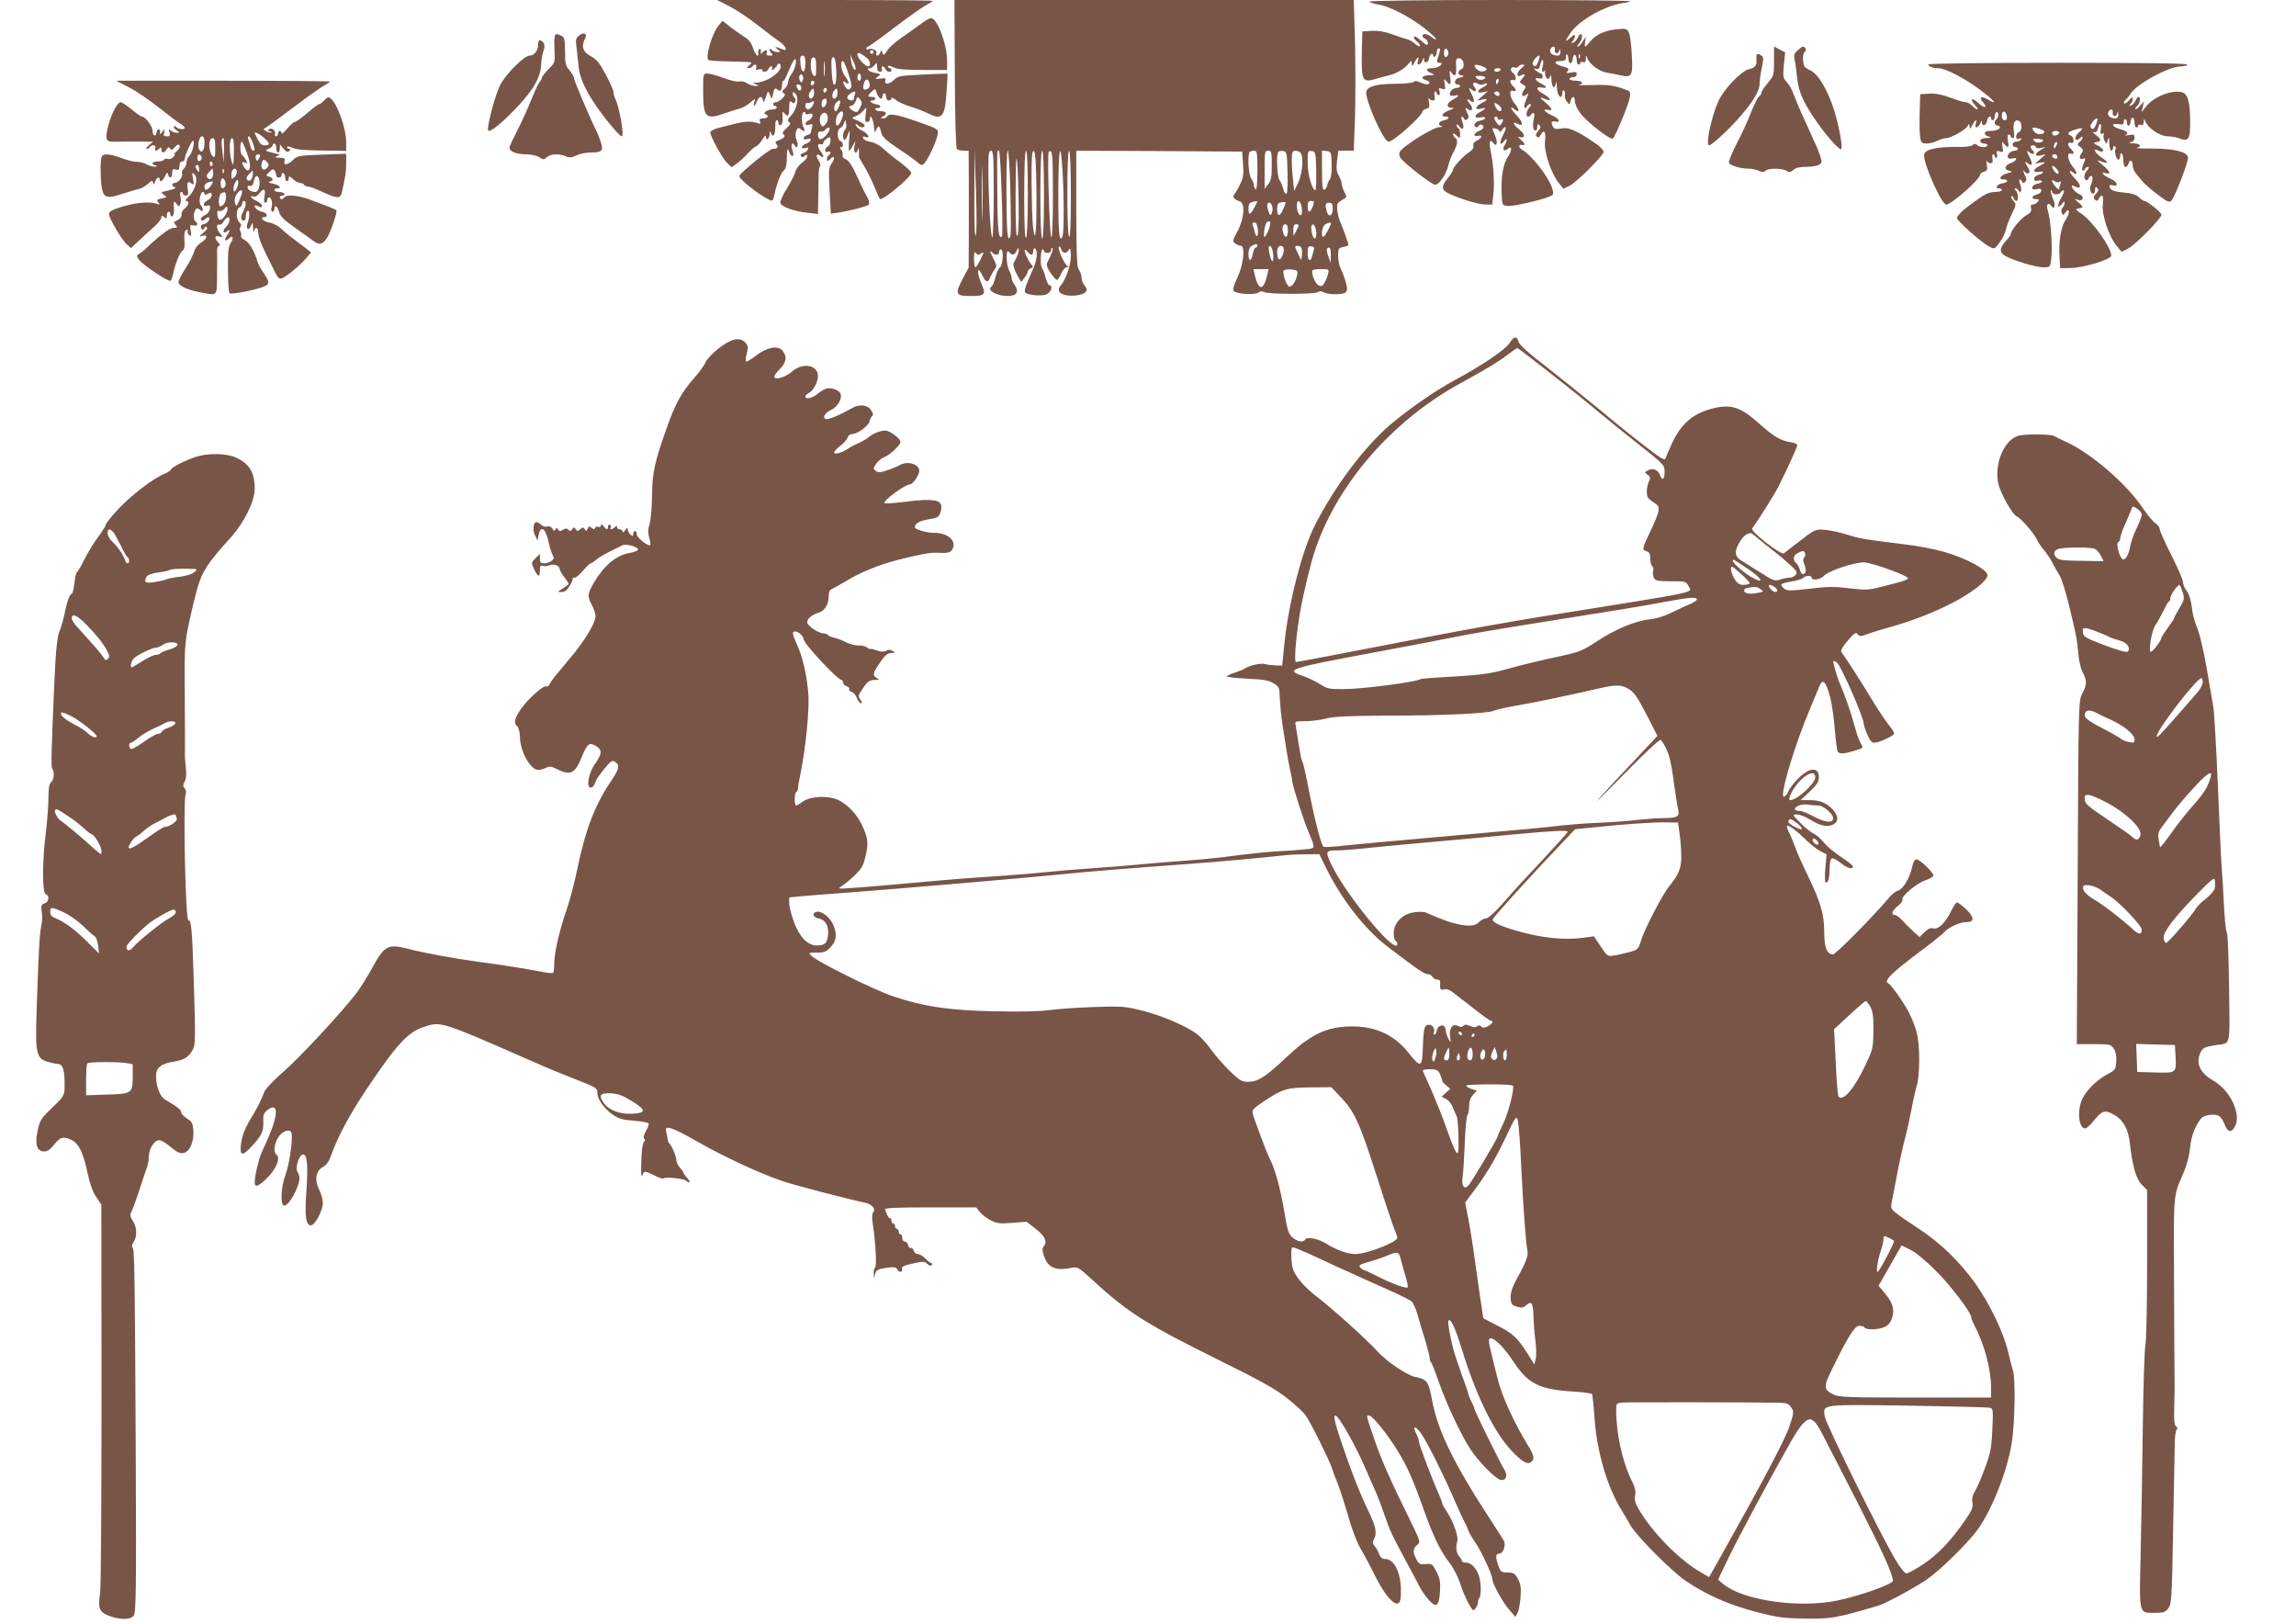<?xml version="1.0" standalone="no"?>
<!DOCTYPE svg PUBLIC "-//W3C//DTD SVG 20010904//EN"
 "http://www.w3.org/TR/2001/REC-SVG-20010904/DTD/svg10.dtd">
<svg version="1.0" xmlns="http://www.w3.org/2000/svg"
 width="1280pt" height="905pt" viewBox="0 0 1280 905"
 preserveAspectRatio="xMidYMid meet">
<g transform="translate(0,905) scale(0.1,-0.1)"
fill="#795548" stroke="none">
<path d="M4068 9014 c38 -20 108 -66 156 -104 48 -38 103 -79 122 -92 34 -23
48 -56 19 -44 -44 18 -51 18 -31 2 20 -16 20 -16 0 -16 -11 0 -25 5 -32 12 -7
7 -12 8 -12 2 0 -5 5 -15 12 -22 9 -9 7 -12 -11 -12 -16 0 -21 4 -17 15 7 18
-5 20 -23 3 -10 -11 -12 -10 -9 4 1 9 -1 16 -7 15 -5 -1 -9 -10 -8 -19 5 -35
-15 -17 -29 24 -10 31 -23 48 -55 67 -22 15 -58 39 -78 56 l-37 29 -24 -29
c-36 -45 -74 -178 -54 -190 5 -3 64 -7 130 -8 117 -2 120 -3 99 -19 -16 -14
-17 -18 -6 -18 9 0 19 5 22 10 10 16 28 11 21 -6 -5 -13 -2 -15 14 -11 11 3
20 1 20 -4 0 -15 27 -10 34 6 3 8 10 15 16 15 6 0 8 -4 5 -10 -3 -5 -2 -10 2
-10 5 0 14 10 22 21 10 17 15 19 21 9 20 -32 -68 -98 -135 -101 l-20 0 20 -9
c19 -8 19 -9 -3 -9 -12 -1 -34 6 -47 15 -13 9 -33 13 -43 10 -11 -4 -50 5 -87
19 -37 14 -78 25 -91 25 -24 0 -24 -2 -24 -94 0 -152 13 -166 122 -127 29 10
65 22 80 25 14 3 41 18 59 33 30 25 31 26 25 5 -10 -30 2 -28 14 3 11 29 27
33 33 8 4 -19 5 -19 23 35 5 14 8 13 17 -8 9 -23 10 -23 14 -5 9 43 13 48 27
36 16 -14 26 -4 26 26 0 13 3 23 8 23 4 0 18 27 31 60 13 33 28 60 33 60 14 0
-1 -62 -19 -82 -9 -10 -17 -29 -19 -44 -1 -14 -11 -32 -21 -40 -15 -11 -15
-15 -4 -23 11 -7 9 -13 -8 -30 -11 -11 -28 -21 -36 -21 -8 0 -15 -4 -15 -10 0
-5 5 -10 10 -10 6 0 10 -4 10 -10 0 -5 -10 -10 -22 -10 -30 0 -58 -19 -40 -27
21 -8 13 -23 -13 -23 -19 0 -23 -4 -18 -17 5 -13 2 -15 -18 -8 -31 10 -65 9
-114 -3 -22 -6 -64 -16 -92 -23 -32 -8 -53 -19 -53 -27 0 -23 69 -148 95 -172
l24 -22 29 21 c16 11 43 36 59 54 16 18 37 36 46 40 9 3 26 21 37 39 14 23 20
27 20 15 0 -26 20 -10 21 16 0 20 1 21 8 3 11 -28 25 -3 23 41 -1 18 3 33 8
33 6 0 10 -7 10 -16 0 -9 6 -14 13 -11 7 2 11 19 10 43 -2 34 -1 37 11 22 18
-24 26 -13 26 35 0 32 2 37 14 28 10 -9 15 -8 19 3 4 9 2 18 -3 21 -6 4 -10
13 -10 21 0 14 2 14 15 1 21 -21 8 -86 -24 -120 -20 -22 -23 -30 -12 -37 11
-6 8 -14 -15 -35 -20 -19 -25 -28 -16 -34 15 -9 2 -23 -32 -35 -14 -5 -16 -9
-7 -20 13 -16 5 -26 -22 -26 -16 0 -177 -130 -185 -150 -8 -20 170 -151 185
-137 3 4 9 23 13 44 13 58 36 114 51 124 8 5 14 27 15 56 1 65 4 72 14 46 14
-36 31 -28 18 8 -11 32 -3 53 12 29 15 -25 23 -2 11 29 -15 35 2 82 22 62 18
-18 29 -13 17 8 -13 25 -13 78 0 86 6 3 10 1 10 -5 0 -7 8 -9 20 -5 14 4 20 2
20 -9 0 -8 -9 -20 -20 -26 -27 -14 -26 -33 1 -25 19 6 21 4 16 -16 -4 -13 -7
-27 -7 -30 0 -4 -9 -9 -20 -12 -11 -3 -20 -10 -20 -17 0 -7 8 -9 20 -5 29 9
25 -14 -5 -25 -30 -11 -34 -34 -5 -25 15 5 18 3 14 -8 -3 -8 -15 -17 -26 -20
-11 -3 -17 -10 -13 -17 5 -8 11 -8 21 1 11 9 14 8 14 -3 0 -8 -13 -24 -30 -36
-16 -12 -33 -35 -36 -50 -4 -15 -24 -55 -45 -89 -22 -34 -39 -71 -39 -81 0
-22 69 -49 153 -58 l57 -7 2 99 c1 55 2 113 2 131 1 17 4 34 8 38 4 4 0 18 -9
31 -18 28 -11 43 12 24 19 -16 20 0 0 26 -19 25 -19 48 0 40 8 -3 15 0 15 7 0
7 9 18 20 25 18 11 20 10 20 -13 0 -14 -7 -28 -15 -31 -8 -4 -15 -13 -15 -21
0 -9 6 -13 15 -9 17 6 21 -9 5 -19 -5 -3 -10 -13 -10 -22 0 -14 3 -14 20 2 24
22 27 4 4 -30 -14 -21 -15 -43 -9 -150 l7 -126 42 6 c65 10 160 35 169 44 5 5
2 22 -6 38 -20 36 -33 63 -69 141 -18 39 -37 67 -52 74 -15 6 -22 16 -19 24 3
8 0 21 -7 29 -9 10 -9 15 -1 15 16 0 13 27 -4 34 -19 7 -20 65 -1 72 8 3 17
15 21 27 8 22 8 22 12 -2 3 -13 0 -28 -6 -34 -13 -13 -15 -57 -2 -57 4 0 13
15 19 33 10 28 11 25 6 -30 -3 -35 -3 -63 0 -63 3 0 12 12 20 28 l15 27 -6
-32 c-6 -34 12 -48 20 -15 3 10 5 6 6 -10 0 -16 0 -29 -1 -30 -1 -2 10 -21 23
-43 26 -43 47 -85 75 -152 9 -24 19 -43 21 -43 25 0 173 124 173 146 0 7 -26
32 -57 56 -32 23 -75 57 -95 76 -23 22 -51 37 -74 41 -21 3 -39 12 -42 20 -3
10 0 12 12 8 31 -12 16 19 -16 34 -17 8 -34 21 -36 29 -4 12 -2 13 9 3 16 -16
39 -17 39 -2 0 5 -17 17 -37 26 -38 15 -38 16 -13 25 14 5 33 19 43 31 18 22
19 22 13 -20 -5 -34 -3 -43 9 -43 8 0 15 8 15 17 0 33 19 -2 22 -42 4 -38 4
-39 14 -16 12 26 18 22 28 -22 5 -20 29 -42 93 -85 48 -31 95 -65 105 -74 10
-10 22 -18 28 -18 23 0 98 162 88 191 -2 6 -19 17 -38 24 -185 68 -231 78
-245 55 -3 -5 -14 -10 -23 -10 -16 1 -16 1 1 11 26 15 20 29 -13 29 -16 0 -30
5 -30 10 0 6 6 10 13 8 6 -2 13 2 15 7 1 6 -8 12 -20 13 -29 5 -49 22 -25 22
9 0 17 5 17 10 0 6 -9 10 -20 10 -25 0 -25 5 -1 29 19 19 20 19 30 -10 10 -30
31 -40 31 -14 0 8 5 15 10 15 6 0 10 -9 10 -20 0 -11 7 -20 15 -20 8 0 15 5
15 12 0 6 10 3 23 -8 12 -11 49 -28 82 -38 33 -10 77 -27 97 -37 80 -41 96
-23 105 121 l6 99 -29 0 c-16 0 -78 -3 -138 -6 -99 -5 -111 -7 -134 -30 -25
-25 -56 -25 -46 0 4 10 -3 13 -28 9 -31 -4 -32 -3 -14 11 18 13 17 15 -17 21
-34 6 -53 26 -26 26 7 0 18 8 25 18 12 15 13 14 14 -10 0 -19 5 -28 16 -28 10
0 14 6 10 15 -3 8 -1 15 5 15 5 0 12 -7 15 -15 7 -17 34 -21 34 -5 0 6 -4 10
-10 10 -5 0 -10 5 -10 10 0 6 13 4 30 -5 22 -11 63 -15 165 -15 l135 0 0 53
c0 90 -56 238 -90 236 -8 0 -35 -16 -60 -35 -25 -19 -72 -52 -105 -75 -33 -22
-68 -54 -79 -71 -17 -27 -21 -28 -26 -13 -6 17 -7 17 -13 2 -3 -9 -11 -17 -16
-17 -6 0 -8 6 -5 14 6 16 -29 31 -46 21 -5 -3 -10 -1 -10 4 0 6 4 11 9 11 4 0
71 48 147 106 76 58 156 115 177 125 20 11 37 22 37 24 0 3 -270 5 -601 5
l-601 0 70 -36z m802 -254 c0 -5 -4 -10 -10 -10 -5 0 -10 5 -10 10 0 6 5 10
10 10 6 0 10 -4 10 -10z m-37 -33 c19 -15 23 -47 7 -47 -17 0 -60 47 -60 65 0
17 14 12 53 -18z m-343 -33 c0 -59 -24 -55 -28 4 -2 33 0 42 12 42 12 0 16
-11 16 -46z m280 -23 c0 -28 -20 4 -25 39 l-5 35 14 -30 c9 -16 15 -37 16 -44z
m-220 3 c0 -49 -2 -55 -15 -44 -9 8 -15 30 -15 56 0 32 4 44 15 44 12 0 15
-13 15 -56z m47 -41 c-2 -21 -4 -6 -4 32 0 39 2 55 4 38 2 -18 2 -50 0 -70z
m65 26 c2 -44 -1 -74 -8 -80 -8 -7 -13 12 -17 63 -2 40 -3 76 0 81 13 22 22
-1 25 -64z m68 -20 c18 -55 20 -73 11 -82 -10 -9 -16 -8 -27 7 -18 26 -18 42
1 26 23 -19 19 6 -5 37 -20 26 -28 83 -11 83 5 0 19 -32 31 -71z m-254 -36
c-6 -14 -9 -15 -16 -4 -11 19 -1 46 13 32 5 -5 7 -18 3 -28z m324 17 c0 -11
-4 -20 -10 -20 -5 0 -10 9 -10 20 0 11 5 20 10 20 6 0 10 -9 10 -20z m48 -38
c2 -13 -3 -25 -13 -28 -22 -9 -27 -1 -19 30 7 31 28 29 32 -2z m-308 9 c0 -6
-4 -13 -10 -16 -5 -3 -10 1 -10 9 0 9 5 16 10 16 6 0 10 -4 10 -9z m-75 -21
c3 -5 3 -15 -1 -21 -6 -11 -23 6 -24 24 0 10 18 9 25 -3z m65 -64 c-19 -19
-30 14 -11 36 16 19 16 19 19 -3 2 -12 -1 -26 -8 -33z m80 45 c0 -6 -4 -13
-10 -16 -5 -3 -10 1 -10 9 0 9 5 16 10 16 6 0 10 -4 10 -9z m56 -37 c-3 -8
-10 -14 -16 -14 -14 0 -13 33 3 49 10 10 13 9 15 -4 2 -9 1 -23 -2 -31z m100
10 c-3 -9 -6 -20 -6 -25 0 -13 -27 -11 -35 2 -4 6 1 17 11 24 25 19 38 19 30
-1z m28 -75 c-12 -25 -18 -28 -34 -19 -26 14 -34 30 -15 30 8 0 20 12 26 28
10 26 11 26 24 8 12 -16 12 -23 -1 -47z m-186 29 c-4 -27 -28 -36 -28 -10 0
20 8 32 22 32 5 0 8 -10 6 -22z m-78 -17 c-14 -27 -40 -27 -40 0 0 11 4 18 8
15 4 -2 14 -1 22 4 20 12 24 5 10 -19z m149 -1 c-6 -16 -15 -30 -20 -30 -13 0
-11 34 3 48 21 21 27 13 17 -18z m-76 -102 c-13 -14 -18 -16 -25 -6 -13 22 -9
57 10 67 25 14 38 -36 15 -61z m97 57 c0 -20 -22 -65 -32 -65 -13 0 -10 49 5
65 16 19 27 19 27 0z m-77 -92 c-10 -25 -42 -55 -53 -48 -16 10 -12 48 4 42 8
-3 20 1 26 9 17 19 31 18 23 -3z"/>
<path d="M5323 8638 c1 -261 6 -416 12 -420 6 -4 22 -8 38 -8 l27 0 1 -162 c0
-90 0 -236 0 -326 l-1 -164 -35 -66 c-42 -80 -37 -92 44 -92 83 0 89 7 62 70
-27 63 -24 104 4 48 22 -45 32 -47 47 -10 7 15 18 34 25 43 11 13 9 22 -7 54
-23 45 -25 54 -8 37 17 -17 38 -15 38 3 0 8 5 15 10 15 16 0 12 -86 -5 -100
-9 -7 -20 -32 -26 -57 -6 -24 -15 -46 -20 -49 -43 -26 69 -70 125 -48 20 8 20
33 1 58 -8 11 -15 27 -15 35 0 9 -6 28 -14 43 -18 35 -19 129 -1 104 17 -22
30 -20 43 7 9 18 11 19 11 4 1 -9 -4 -27 -11 -40 -6 -12 -14 -28 -18 -36 -3
-8 5 -35 18 -59 l25 -44 18 23 c10 13 19 29 19 35 0 7 7 15 16 18 15 6 15 9 2
24 -17 20 -40 73 -35 79 2 2 10 -3 17 -12 17 -21 30 -19 30 6 0 11 5 17 10 14
16 -10 12 -62 -8 -108 -10 -23 -27 -61 -36 -84 -10 -23 -15 -46 -12 -52 10
-15 88 -24 119 -12 26 10 40 51 17 51 -5 0 -14 19 -21 43 -6 23 -15 47 -20 53
-11 13 -8 104 4 104 4 0 7 -4 7 -10 0 -5 9 -10 20 -10 12 0 20 7 20 17 0 9 3
13 7 10 6 -6 -2 -28 -28 -80 -7 -12 -2 -28 17 -57 15 -22 31 -40 36 -40 5 0
16 16 24 35 8 20 22 35 32 36 9 0 12 3 5 5 -17 7 -56 91 -50 106 4 8 8 4 12
-9 9 -27 30 -30 44 -5 8 13 10 5 11 -34 0 -52 -28 -132 -57 -166 -34 -38 19
-66 98 -53 46 8 59 28 35 54 -9 10 -16 29 -16 42 0 14 -7 34 -15 45 -12 16
-14 74 -15 342 l0 322 463 -2 462 -3 5 -70 c4 -58 1 -77 -17 -113 -12 -25 -27
-50 -33 -57 -11 -13 0 -27 33 -38 30 -11 23 -96 -13 -164 -29 -54 -30 -58 -14
-70 10 -7 24 -13 31 -13 26 0 16 -104 -18 -176 -22 -47 -28 -69 -20 -77 16
-16 118 -22 135 -8 10 8 21 9 33 3 24 -13 285 -13 300 0 8 6 19 6 32 -1 21
-12 90 -15 115 -5 9 3 16 13 16 22 0 21 -18 80 -36 115 -8 16 -14 48 -14 72 0
40 2 43 31 49 25 5 30 9 24 23 -4 10 -12 32 -17 48 -6 17 -16 44 -23 60 -18
40 -26 97 -17 111 4 6 17 16 30 23 21 11 21 13 7 41 -8 16 -15 36 -15 45 0 10
-7 29 -16 45 -13 21 -15 40 -10 84 l7 56 43 0 43 0 7 187 c3 102 3 291 0 420
l-7 233 -1113 0 -1113 0 2 -412z m116 -902 c-5 -6 -8 81 -7 235 l1 244 8 -235
c5 -145 4 -239 -2 -244z m38 112 c-1 -68 -3 -13 -3 122 0 135 2 190 3 123 2
-68 2 -178 0 -245z m63 123 c0 -132 -4 -242 -8 -245 -9 -5 -22 227 -22 391 0
76 3 93 15 93 13 0 15 -33 15 -239z m44 3 c5 -129 5 -238 2 -242 -19 -18 -25
36 -26 238 -2 261 -2 240 9 240 4 0 11 -106 15 -236z m49 5 c3 -127 3 -238 0
-245 -16 -41 -21 10 -22 231 -1 140 2 245 7 245 5 0 12 -104 15 -231z m46 -72
c1 -117 -2 -176 -9 -172 -6 4 -9 94 -8 243 1 160 3 216 8 172 4 -36 8 -145 9
-243z m51 64 c0 -149 -4 -242 -10 -246 -7 -4 -10 78 -10 239 0 157 4 246 10
246 6 0 10 -86 10 -239z m48 18 c2 -224 -6 -315 -19 -204 -4 33 -7 143 -8 243
-1 143 2 183 12 180 9 -4 13 -58 15 -219z m42 -24 c0 -157 -4 -245 -10 -245
-6 0 -10 88 -10 245 0 157 4 245 10 245 6 0 10 -88 10 -245z m50 -2 c0 -141
-4 -243 -9 -237 -10 11 -24 468 -14 477 20 20 23 -15 23 -240z m53 140 c9
-134 9 -346 1 -367 -18 -48 -24 7 -24 229 0 253 12 325 23 138z m47 -140 c0
-164 -4 -243 -10 -233 -13 20 -13 480 0 480 6 0 10 -89 10 -247z m1040 136 c0
-71 -4 -108 -10 -104 -5 3 -10 14 -10 24 0 9 -7 26 -15 37 -15 19 -21 134 -8
147 3 4 15 7 25 7 16 0 18 -10 18 -111z m80 30 c0 -66 -4 -86 -20 -106 l-20
-26 0 107 c0 99 1 106 20 106 18 0 20 -7 20 -81z m88 -41 c2 -75 -1 -118 -7
-118 -6 0 -14 12 -17 28 -4 15 -13 36 -20 47 -15 20 -20 146 -7 159 4 4 16 6
28 4 19 -3 20 -11 23 -120z m66 116 c25 -10 21 -110 -6 -170 l-23 -49 -6 55
c-9 75 -10 155 -2 163 8 9 17 9 37 1z m94 -106 c1 -60 -1 -108 -5 -108 -18 0
-43 88 -43 153 0 65 1 68 23 65 21 -3 22 -8 25 -110z m86 37 c1 -42 -3 -76
-10 -85 -7 -8 -14 -24 -15 -34 -2 -11 -10 -21 -16 -24 -10 -3 -13 23 -13 108
l0 111 26 -3 c25 -3 26 -6 28 -73z m-416 -212 c-35 -73 -48 -82 -48 -34 0 20
6 31 18 34 28 8 34 7 30 0z m147 -36 c-19 -46 -35 -47 -35 -3 0 28 4 35 23 38
30 5 29 6 12 -35z m103 0 c2 -20 -1 -37 -6 -37 -13 0 -22 25 -22 57 0 39 25
22 28 -20z m61 13 c-6 -16 -15 -30 -20 -30 -5 0 -9 14 -9 30 0 23 5 30 19 30
18 0 19 -3 10 -30z m-226 -2 c6 -22 -7 -57 -15 -42 -3 5 -8 21 -12 37 -8 33
19 39 27 5z m337 -13 c0 -40 -24 -49 -34 -12 -10 37 -7 47 14 47 16 0 20 -7
20 -35z m-357 -115 c-9 -22 -19 -40 -23 -40 -10 0 2 74 13 82 21 13 25 -3 10
-42z m-61 4 c5 -41 -7 -56 -16 -20 -3 13 -9 31 -12 40 -4 10 -1 16 9 16 10 0
16 -12 19 -36z m408 31 c0 -12 -35 -75 -42 -75 -16 0 -8 59 10 69 18 11 32 14
32 6z m-240 -40 c0 -36 -13 -47 -24 -19 -11 28 -6 54 9 54 10 0 15 -11 15 -35z
m60 28 c-1 -5 -7 -19 -15 -33 l-14 -25 -1 33 c0 22 5 32 15 32 8 0 15 -3 15
-7z m98 -36 c3 -40 -12 -51 -22 -14 -10 36 -7 59 7 55 6 -3 13 -21 15 -41z
m-328 -77 c0 -5 -4 -10 -10 -10 -5 0 -12 -16 -16 -35 -8 -45 -24 -45 -24 0 0
22 6 38 18 44 22 13 32 14 32 1z m88 -51 c4 -53 -12 -43 -22 15 -6 29 -4 37 6
34 7 -3 14 -23 16 -49z m58 38 c7 -19 -14 -69 -26 -62 -11 7 -14 58 -3 68 10
11 23 8 29 -6z m100 -1 c3 -8 4 -27 2 -43 -4 -25 -5 -26 -12 -8 -4 11 -12 28
-17 37 -12 24 -11 28 6 28 9 0 18 -6 21 -14z m69 -8 c-3 -10 -8 -27 -11 -38
-9 -34 -24 -22 -24 19 0 34 3 40 20 38 14 -1 19 -7 15 -19z m94 -30 l-1 -43
-12 35 c-14 36 -12 50 5 50 5 0 9 -19 8 -42z m-1950 9 c18 12 18 10 -2 -32
-12 -25 -25 -45 -29 -45 -5 0 -8 21 -8 48 0 34 3 43 10 32 8 -12 13 -13 29 -3z
m1596 -119 c-9 -41 -23 -68 -35 -68 -12 0 -26 27 -35 68 l-7 32 42 0 42 0 -7
-32z m167 2 c-5 -34 -30 -72 -45 -67 -15 4 -39 75 -31 88 3 6 22 9 42 7 33 -3
37 -6 34 -28z m172 3 c-4 -16 -13 -38 -21 -51 -11 -18 -17 -20 -33 -12 -19 10
-41 67 -33 83 2 4 24 7 49 7 43 0 44 -1 38 -27z"/>
<path d="M7634 9041 c4 -5 25 -12 49 -16 63 -10 173 -66 255 -130 40 -32 71
-60 68 -63 -3 -3 -14 2 -24 11 -21 19 -52 23 -52 7 0 -6 7 -13 15 -16 15 -6
22 -34 8 -34 -4 0 -19 12 -35 27 -15 14 -31 23 -35 19 -5 -4 3 -16 16 -27 13
-11 21 -22 17 -26 -3 -4 -16 3 -29 14 -12 11 -33 23 -47 26 -14 3 -51 15 -82
27 -39 14 -74 20 -110 18 l-53 -3 -3 -120 c-3 -151 4 -166 70 -147 23 7 59 17
78 21 41 9 88 36 112 65 17 21 18 21 18 1 1 -17 3 -16 16 8 17 32 28 36 19 7
-9 -28 13 -26 25 3 7 18 9 19 9 4 1 -25 25 -16 29 11 3 22 22 31 22 11 0 -5 5
-7 10 -4 6 3 10 15 10 26 0 10 5 19 11 19 11 0 10 -6 -8 -62 -4 -13 0 -18 12
-18 14 0 15 -3 5 -15 -7 -8 -28 -15 -47 -15 -37 0 -37 -15 1 -30 17 -7 15 -9
-16 -9 -40 -1 -52 -19 -18 -28 23 -6 27 -23 5 -23 -8 0 -26 5 -40 12 -17 8
-29 8 -33 2 -4 -6 -51 -11 -105 -11 -106 -1 -152 -14 -160 -43 -10 -40 96
-280 124 -280 28 0 189 145 189 169 0 5 9 11 21 14 18 5 20 11 15 39 -3 18 -3
27 0 21 3 -7 13 -13 21 -13 11 0 14 7 11 25 -3 14 -1 25 3 25 5 0 9 -4 9 -10
0 -5 5 -10 11 -10 6 0 8 9 4 21 -6 18 -4 20 14 14 19 -6 20 -3 15 27 -5 30 -4
31 9 16 22 -28 28 -21 21 25 -4 33 -3 38 6 25 20 -32 31 -20 28 30 -3 41 -1
47 17 47 26 0 35 -52 11 -61 -21 -8 -20 -34 1 -34 21 0 11 -11 -14 -14 -22 -4
-31 -36 -9 -36 9 0 16 -4 16 -10 0 -5 -8 -10 -19 -10 -22 0 -45 -25 -37 -39 3
-5 15 -7 26 -4 30 8 24 -4 -10 -22 -35 -18 -40 -45 -7 -46 17 0 15 -3 -12 -13
-41 -15 -53 -36 -20 -36 26 0 15 -16 -15 -22 -26 -4 -32 -25 -9 -31 10 -3 4
-5 -14 -6 -35 -1 -210 -111 -220 -139 -4 -8 -2 -22 4 -31 18 -29 175 -151 194
-151 22 0 63 61 74 110 4 18 15 47 24 64 26 46 31 74 15 87 -8 6 -14 16 -14
22 0 5 9 2 20 -8 20 -18 20 -17 20 8 0 14 -4 29 -10 32 -5 3 -10 12 -10 18 0
7 7 3 15 -7 20 -27 31 -12 18 24 -6 17 -8 30 -3 30 5 0 10 -6 13 -12 3 -10 8
-10 17 -2 9 9 9 17 1 32 -15 28 -14 37 3 23 21 -18 32 6 12 28 -20 22 -21 38
-1 21 24 -20 29 -5 11 31 -20 40 -20 45 -1 29 20 -17 32 -5 15 15 -17 20 -4
32 19 18 11 -7 23 -8 34 -1 10 5 17 5 17 0 0 -5 -11 -14 -25 -20 -34 -16 -32
-34 3 -26 l27 6 -30 -27 -30 -26 28 6 c35 7 34 -1 -3 -20 -37 -19 -40 -40 -5
-31 34 9 31 0 -5 -19 -35 -18 -31 -38 6 -29 13 3 24 2 24 -4 0 -5 -13 -12 -30
-15 -18 -4 -30 -13 -30 -22 0 -17 16 -20 25 -5 4 6 11 8 16 5 16 -11 10 -25
-16 -35 -30 -11 -34 -35 -4 -27 27 7 20 -15 -10 -28 -14 -7 -20 -16 -17 -28 3
-11 -5 -23 -22 -34 -33 -20 -91 -84 -92 -100 0 -6 -11 -24 -24 -40 -41 -49
-42 -70 -5 -89 57 -29 171 -64 210 -64 l38 0 6 53 c8 62 1 173 -14 241 -12 53
-6 76 13 50 20 -27 28 0 11 40 -19 45 -19 45 5 39 11 -3 20 -10 20 -16 0 -6 6
-2 14 9 24 32 27 11 5 -30 -22 -41 -17 -64 7 -32 17 24 19 3 2 -24 -15 -23 -4
-37 16 -21 26 22 27 -6 2 -44 -27 -39 -40 -121 -34 -215 3 -55 3 -55 37 -58
33 -3 212 40 241 58 12 8 12 14 1 47 -23 65 -116 181 -165 208 -21 12 -22 31
0 27 20 -4 17 7 -8 30 -17 14 -18 18 -6 14 32 -10 31 16 -1 41 -35 27 -43 50
-12 33 36 -19 33 8 -4 47 -34 35 -42 59 -10 33 27 -23 28 -2 1 30 -29 35 -36
83 -11 74 8 -4 15 -2 15 4 0 5 -7 15 -15 22 -8 7 -15 19 -15 26 0 8 6 11 15 8
21 -8 20 25 -2 41 -18 14 -10 37 11 29 8 -3 17 -1 21 5 3 6 14 11 23 11 14 -1
13 -4 -5 -19 -30 -25 -32 -56 -3 -41 24 13 26 3 4 -21 -14 -16 -14 -18 5 -29
19 -10 20 -13 6 -34 -17 -25 -9 -42 12 -25 17 14 16 10 -2 -35 -14 -32 -6 -52
10 -26 3 6 11 10 17 10 6 0 4 -8 -5 -18 -18 -20 -23 -52 -8 -52 6 0 13 5 16
10 11 19 24 10 18 -12 -10 -42 -8 -71 5 -75 7 -3 12 4 12 18 0 18 3 20 12 11
9 -9 7 -16 -7 -32 -13 -15 -15 -24 -8 -31 8 -8 14 -5 23 10 18 34 30 15 23
-38 -6 -57 34 -178 77 -231 l26 -32 35 17 c42 22 189 169 189 189 0 8 -17 26
-37 41 -118 81 -157 98 -205 88 -20 -4 -33 -1 -39 8 -15 24 -10 37 11 32 34
-9 22 17 -14 32 -41 17 -61 41 -28 33 32 -9 27 7 -15 43 -35 29 -33 31 12 13
30 -12 14 13 -20 32 -41 22 -47 43 -10 36 34 -6 32 4 -5 23 -34 18 -40 36 -10
28 14 -4 20 0 20 11 0 9 -4 16 -8 16 -5 0 -17 7 -28 16 -17 14 -17 15 -1 10
13 -4 19 1 24 24 3 16 9 27 13 25 5 -3 5 -19 0 -35 -8 -27 1 -42 13 -22 2 4 2
1 1 -5 -4 -17 6 -43 16 -43 5 0 11 8 13 18 3 9 5 0 6 -20 1 -42 17 -60 24 -26
3 17 5 15 6 -9 1 -38 10 -63 22 -63 5 0 9 9 9 21 0 11 4 18 9 15 5 -3 7 -14 5
-24 -3 -9 2 -26 10 -37 16 -20 16 -20 22 3 8 30 24 28 24 -3 0 -14 12 -42 28
-63 33 -48 172 -156 184 -144 15 15 86 187 93 225 6 32 4 38 -16 45 -67 26
-102 31 -189 28 -52 -1 -87 -1 -77 1 30 8 18 23 -18 23 -19 0 -35 5 -35 10 0
6 9 10 20 10 12 0 20 7 20 16 0 13 -7 15 -31 10 -27 -5 -30 -4 -19 8 9 12 5
17 -29 26 -48 13 -54 30 -11 30 24 0 30 4 30 22 0 26 12 16 14 -12 2 -31 21
-29 24 3 4 33 22 26 22 -9 0 -13 5 -24 10 -24 6 0 10 4 10 10 0 5 7 7 15 4 11
-4 15 1 16 17 0 23 1 23 9 3 13 -33 67 -73 108 -79 20 -3 55 -10 77 -15 63
-14 69 -3 62 116 -2 55 -10 111 -17 124 -11 21 -17 22 -72 16 -64 -6 -115 -31
-147 -72 -24 -31 -29 -30 -24 4 l4 27 -18 -27 c-10 -16 -22 -28 -27 -28 -5 0
-2 8 7 18 17 19 23 52 9 52 -4 0 -12 -10 -17 -22 -6 -12 -17 -24 -25 -26 -12
-4 -13 -2 -2 9 6 7 12 20 12 28 0 10 -7 8 -25 -9 -32 -30 -32 -21 0 26 51 75
205 159 307 169 10 1 21 5 25 8 3 4 -323 7 -726 7 -439 0 -730 -4 -727 -9z
m1034 -267 c-4 -23 19 -29 25 -7 4 14 5 13 6 -4 1 -16 -5 -23 -16 -23 -28 0
-47 16 -40 34 8 21 29 21 25 0z m-593 -19 c0 -10 -6 -20 -12 -22 -8 -3 -13 5
-13 22 0 17 5 25 13 23 6 -3 12 -13 12 -23z m732 -27 c-3 -8 -6 -5 -6 6 -1 11
2 17 5 13 3 -3 4 -12 1 -19z m-230 -18 c-12 -31 -21 -37 -32 -19 -7 10 21 49
36 49 4 0 2 -13 -4 -30z m-293 -40 c14 -14 -24 -25 -42 -13 -9 5 -18 15 -20
23 -4 10 3 11 24 6 16 -4 33 -11 38 -16z m81 -10 c-3 -5 -13 -10 -21 -10 -8 0
-14 5 -14 10 0 6 9 10 21 10 11 0 17 -4 14 -10z m-85 -41 c0 -15 -34 -19 -47
-6 -12 12 -9 14 17 14 16 0 30 -4 30 -8z m74 -24 c-4 -8 -8 -15 -10 -15 -2 0
-4 7 -4 15 0 8 4 15 10 15 5 0 7 -7 4 -15z m6 -70 c0 -9 -6 -12 -15 -9 -8 4
-15 10 -15 15 0 5 7 9 15 9 8 0 15 -7 15 -15z m10 -82 c0 -20 -18 -15 -30 6
-15 28 -12 33 10 19 11 -7 20 -18 20 -25z m-20 -54 c0 -6 7 -9 15 -5 17 6 19
-3 5 -24 -9 -13 -12 -12 -25 4 -17 23 -19 36 -5 36 6 0 10 -5 10 -11z"/>
<path d="M3231 8854 c-21 -15 -23 -22 -17 -68 3 -28 9 -77 12 -110 6 -65 47
-149 122 -251 49 -67 109 -135 118 -135 16 0 -13 165 -37 212 -5 10 -9 26 -9
35 0 10 -20 54 -43 98 -34 64 -51 84 -82 101 -44 22 -56 55 -35 95 16 30 0 43
-29 23z"/>
<path d="M3091 8781 c4 -73 2 -81 -21 -104 -33 -33 -50 -55 -50 -63 0 -4 -6
-15 -13 -23 -8 -9 -27 -52 -45 -96 -17 -44 -51 -120 -76 -168 -25 -49 -46 -93
-46 -99 0 -22 36 -37 88 -38 31 0 63 -7 78 -16 23 -15 26 -15 43 0 21 19 69
21 105 5 20 -9 32 -8 60 5 18 9 54 16 78 16 64 0 73 9 58 56 -7 22 -18 50 -25
64 -32 62 -125 281 -125 294 0 8 -11 28 -25 44 -22 26 -25 39 -25 106 0 64 -3
77 -19 86 -39 20 -43 14 -40 -69z"/>
<path d="M3000 8800 c0 -31 -22 -60 -47 -60 -30 0 -129 -98 -163 -161 -26 -50
-67 -197 -70 -251 -2 -47 204 150 260 248 23 40 34 72 36 108 2 29 7 64 13 79
12 30 6 53 -15 61 -10 4 -14 -3 -14 -24z"/>
<path d="M9890 8709 c0 -78 -1 -82 -35 -122 -19 -22 -35 -46 -35 -53 0 -7 -6
-17 -13 -21 -7 -4 -27 -44 -45 -89 -17 -45 -53 -124 -81 -176 -27 -53 -46
-100 -42 -107 9 -15 66 -31 108 -31 18 0 44 -5 58 -12 19 -9 28 -9 37 0 16 16
93 15 118 0 15 -10 22 -9 38 5 13 12 36 17 73 17 31 0 63 6 72 13 15 11 15 16
2 55 -8 23 -19 50 -24 60 -5 9 -16 33 -24 52 -8 19 -31 69 -50 110 -18 41 -40
93 -48 115 -7 22 -24 52 -37 66 -22 25 -23 32 -17 97 l7 70 -31 16 -31 17 0
-82z"/>
<path d="M10021 8769 c-19 -17 -22 -28 -16 -53 4 -17 10 -62 14 -101 8 -77 35
-138 109 -244 60 -86 130 -163 137 -151 8 14 -12 125 -39 213 -36 115 -89 204
-134 225 -32 15 -37 22 -40 56 -2 23 2 42 9 46 12 8 5 30 -10 30 -4 0 -18 -10
-30 -21z"/>
<path d="M9792 8722 c3 -36 -6 -49 -40 -57 -44 -9 -143 -113 -173 -181 -38
-84 -72 -244 -51 -244 16 0 127 104 183 172 69 81 99 135 99 174 0 16 5 54 12
86 10 50 10 61 -2 68 -24 16 -30 12 -28 -18z"/>
<path d="M10750 8691 c0 -11 25 -21 55 -21 40 0 146 -55 233 -120 81 -60 105
-91 43 -54 -36 21 -51 12 -26 -16 29 -32 8 -36 -25 -5 -36 34 -53 25 -20 -10
13 -14 19 -25 13 -25 -5 0 -18 9 -28 20 -10 11 -26 20 -35 20 -10 0 -48 11
-85 25 -48 18 -83 25 -119 23 l-51 -3 -3 -105 c-2 -58 0 -120 3 -137 5 -29 10
-33 38 -33 18 1 43 7 57 15 14 8 35 14 48 15 28 0 108 45 122 68 8 15 9 15 10
-3 1 -17 3 -16 16 8 17 32 28 36 19 7 -9 -28 13 -26 25 3 7 18 9 19 9 4 1 -25
25 -16 29 11 3 22 22 32 22 12 0 -5 5 -10 10 -10 6 0 10 9 10 19 0 11 5 23 10
26 6 3 10 -3 10 -14 0 -11 -4 -23 -10 -26 -15 -10 -12 -35 5 -35 8 0 15 -4 15
-9 0 -12 -26 -21 -61 -21 -34 0 -31 -26 4 -33 13 -2 6 -5 -15 -6 -27 -1 -38
-6 -38 -16 0 -8 9 -15 20 -15 11 0 20 -4 20 -10 0 -14 -43 -13 -58 2 -8 8 -15
8 -25 -1 -8 -6 -41 -11 -73 -10 -121 2 -189 -12 -197 -41 -10 -39 96 -280 123
-280 30 0 190 142 190 168 0 5 9 12 21 15 18 5 20 11 15 39 -3 18 -3 27 0 21
3 -7 13 -13 21 -13 11 0 14 7 11 25 -3 14 -1 25 3 25 5 0 9 -4 9 -10 0 -5 4
-10 9 -10 5 0 7 10 4 21 -5 18 -3 20 15 15 20 -7 21 -4 16 26 -5 30 -4 31 9
16 22 -27 29 -22 21 17 -4 23 -2 35 5 35 6 0 11 -4 11 -10 0 -5 5 -10 11 -10
8 0 10 13 6 38 -7 43 4 68 27 59 20 -8 21 -56 1 -63 -8 -4 -15 -15 -15 -25 0
-13 5 -17 17 -12 11 4 14 3 9 -5 -4 -7 -16 -12 -27 -12 -10 0 -19 -7 -19 -15
0 -8 7 -15 15 -15 8 0 15 -4 15 -10 0 -5 -8 -10 -19 -10 -22 0 -45 -25 -37
-39 3 -5 15 -7 26 -4 32 8 23 -14 -10 -26 -35 -12 -40 -38 -7 -43 19 -4 17 -6
-12 -14 -39 -11 -54 -34 -22 -34 31 0 26 -18 -6 -22 -28 -3 -45 -28 -19 -28 9
0 16 -4 16 -10 0 -5 -17 -10 -38 -10 -29 0 -53 -10 -98 -42 -74 -52 -114 -88
-114 -104 0 -15 138 -137 179 -158 26 -14 30 -14 43 2 25 30 45 66 52 97 4 17
18 54 32 83 25 51 25 54 8 73 -9 10 -14 22 -11 25 4 4 9 -1 13 -10 3 -9 10
-16 15 -16 13 0 11 44 -3 58 -8 8 -9 12 -1 12 6 0 13 -6 16 -12 2 -7 8 -9 13
-5 4 4 3 21 -3 37 -6 17 -8 30 -3 30 5 0 10 -6 13 -12 3 -10 8 -10 17 -2 9 9
9 17 1 32 -13 24 -15 43 -2 23 5 -7 14 -10 20 -6 9 5 8 13 -3 31 -20 30 -20
40 -1 24 24 -20 29 -5 11 31 -20 40 -20 45 -1 29 19 -16 34 -5 17 12 -16 16
-15 28 3 28 8 0 15 -5 15 -10 0 -6 12 -8 28 -5 l27 6 -27 -16 c-16 -9 -28 -20
-28 -26 0 -7 11 -9 28 -5 l27 6 -30 -26 -30 -26 28 5 c35 6 34 1 -3 -18 -37
-19 -40 -39 -5 -33 14 3 25 2 25 -2 0 -4 -11 -11 -25 -14 -14 -4 -25 -14 -25
-22 0 -11 6 -15 20 -11 11 3 22 2 25 -3 2 -4 -9 -10 -25 -14 -18 -3 -30 -12
-30 -21 0 -11 6 -14 25 -9 18 4 25 2 25 -9 0 -8 -11 -18 -25 -21 -30 -8 -33
-26 -4 -26 18 0 19 -2 9 -15 -7 -8 -19 -15 -27 -15 -11 0 -14 -7 -10 -21 4
-16 -2 -25 -28 -40 -31 -18 -85 -84 -85 -104 0 -5 -11 -20 -24 -34 -38 -41
-41 -66 -11 -85 38 -25 173 -66 217 -66 36 0 37 1 43 43 9 62 -2 226 -19 274
-10 31 2 49 18 27 21 -28 28 0 10 41 -8 20 -13 40 -10 43 3 3 6 1 6 -5 0 -19
39 -22 49 -5 5 9 13 14 16 10 4 -4 -3 -23 -15 -43 -23 -38 -19 -64 6 -31 10
15 14 16 14 5 0 -8 -5 -20 -11 -26 -7 -7 -9 -19 -5 -29 6 -16 7 -16 20 1 25
34 27 -3 2 -40 -27 -39 -40 -121 -34 -215 l3 -55 60 1 c73 2 225 48 225 69 0
46 -103 190 -164 232 -37 25 -39 28 -18 31 12 2 22 6 22 9 0 2 -10 14 -22 24
l-23 20 23 -6 c27 -8 32 22 5 32 -19 7 -42 32 -43 46 0 4 9 3 19 -3 34 -18 35
8 2 41 -32 31 -44 62 -16 39 27 -23 28 -2 1 30 -29 35 -36 83 -11 74 8 -4 15
-2 15 4 0 5 -7 15 -15 22 -8 7 -15 19 -15 26 0 8 6 11 15 8 10 -4 15 0 15 14
0 11 -7 22 -15 26 -25 9 -17 20 22 33 46 14 52 10 24 -14 -21 -17 -28 -43 -13
-43 4 0 13 5 20 12 8 8 12 8 12 1 0 -6 -7 -17 -16 -24 -15 -12 -14 -15 4 -29
17 -14 18 -19 6 -35 -16 -21 -10 -37 11 -29 13 5 13 1 0 -30 -14 -32 -6 -52
10 -26 3 6 11 10 17 10 6 0 4 -8 -5 -18 -19 -20 -22 -48 -8 -56 5 -3 11 1 15
9 3 8 9 15 14 15 11 0 9 -27 -2 -52 -9 -21 -1 -48 14 -48 5 0 10 10 10 22 0
17 3 19 12 10 9 -9 7 -16 -7 -32 -15 -16 -16 -23 -6 -33 10 -9 14 -8 22 6 18
31 28 18 22 -31 -7 -58 33 -179 77 -232 l28 -34 37 19 c42 23 185 168 185 188
0 13 -80 77 -96 77 -4 0 -18 9 -30 21 -16 15 -41 22 -86 26 -58 6 -77 14 -78
37 0 4 9 6 20 3 34 -9 23 22 -14 37 -39 16 -62 42 -27 31 32 -10 25 10 -16 44
-36 30 -37 31 -9 21 42 -15 43 -5 2 22 -38 25 -52 57 -17 38 13 -6 22 -7 26 0
3 5 -9 17 -27 27 -30 16 -31 18 -10 21 29 5 28 16 -5 41 -16 12 -20 18 -11 15
13 -4 19 1 24 20 9 37 21 32 16 -5 -4 -24 -2 -30 8 -24 8 5 11 3 8 -6 -3 -8
-1 -23 5 -34 10 -19 11 -19 18 5 6 20 7 17 8 -17 1 -24 6 -43 11 -43 6 0 10 7
10 16 0 8 5 12 10 9 6 -4 8 -11 4 -16 -8 -14 4 -59 16 -59 6 0 10 10 10 22 0
24 14 15 16 -10 3 -45 5 -52 15 -52 6 0 13 9 16 20 7 26 23 16 23 -14 0 -13 8
-32 18 -43 9 -12 26 -32 37 -45 11 -13 49 -46 83 -72 54 -41 66 -46 77 -35 21
23 96 219 93 242 -4 31 -79 49 -203 49 -55 0 -92 2 -82 4 30 9 18 24 -20 25
-24 1 -29 3 -15 6 14 3 22 12 22 25 0 18 -5 20 -32 15 -18 -3 -27 -3 -20 0 23
9 12 22 -28 33 -47 13 -55 34 -10 28 24 -4 30 -1 30 14 0 11 5 16 10 13 6 -4
9 -12 8 -19 -2 -6 2 -14 7 -16 6 -3 11 7 13 23 4 33 22 26 22 -9 0 -13 5 -24
10 -24 6 0 10 4 10 10 0 5 7 7 15 4 11 -4 15 1 16 17 0 15 3 18 6 9 16 -45 83
-90 132 -90 16 0 42 -5 57 -10 55 -21 64 -8 64 88 0 112 -13 160 -46 168 -57
14 -155 -24 -198 -78 l-27 -33 7 30 7 30 -22 -24 c-11 -13 -23 -22 -26 -19 -3
3 1 11 10 18 15 13 21 50 7 50 -4 0 -12 -10 -17 -22 -6 -12 -17 -24 -25 -26
-12 -4 -13 -2 -2 9 6 7 12 20 12 28 -1 12 -6 10 -21 -8 -11 -13 -23 -21 -27
-17 -4 4 0 13 8 20 8 6 20 20 26 31 30 54 214 155 283 155 16 0 33 5 36 10 4
7 -238 10 -719 10 -420 0 -726 -4 -726 -9z m1028 -267 c-4 -23 19 -29 25 -7 4
14 5 13 6 -4 1 -16 -5 -23 -16 -23 -28 0 -47 16 -40 34 8 21 29 21 25 0z
m-590 -22 c2 -15 -2 -22 -12 -22 -11 0 -16 9 -16 26 0 31 23 28 28 -4z m499
-42 c-12 -31 -21 -37 -32 -19 -7 10 21 49 36 49 4 0 2 -13 -4 -30z m-293 -40
c14 -14 -24 -25 -42 -13 -9 5 -18 15 -20 23 -4 10 3 11 24 6 16 -4 33 -11 38
-16z m86 -9 c0 -11 -26 -22 -34 -14 -12 12 -5 23 14 23 11 0 20 -4 20 -9z
m-90 -42 c0 -15 -35 -19 -48 -6 -11 12 -9 14 17 13 17 -1 31 -4 31 -7z m71
-36 c-8 -15 -10 -15 -11 -2 0 17 10 32 18 25 2 -3 -1 -13 -7 -23z m9 -58 c0
-9 -6 -12 -15 -9 -8 4 -15 10 -15 15 0 5 7 9 15 9 8 0 15 -7 15 -15z m6 -92
c-4 -4 -14 1 -22 11 -22 31 -17 43 8 19 12 -13 18 -26 14 -30z m5 -47 c9 5 10
2 6 -10 -4 -10 -7 -23 -7 -29 -1 -14 -40 31 -40 45 0 6 6 5 15 -2 8 -6 20 -8
26 -4z"/>
<path d="M717 8564 c39 -19 112 -69 164 -110 52 -41 106 -82 122 -92 15 -9 27
-20 27 -24 0 -12 -35 -9 -48 4 -9 9 -12 9 -12 0 0 -6 8 -16 18 -21 15 -10 15
-10 -4 -11 -11 0 -26 6 -33 13 -11 10 -12 8 -6 -10 5 -19 2 -23 -15 -23 -17 0
-20 4 -15 23 6 22 6 22 -10 2 -14 -16 -16 -17 -13 -3 2 9 -1 17 -7 18 -5 0
-11 -8 -13 -20 -4 -27 -22 -15 -22 14 0 23 -41 76 -58 76 -6 0 -32 18 -58 40
-27 22 -54 40 -61 40 -18 0 -51 -61 -69 -129 -20 -81 -15 -93 38 -91 24 1 81
1 127 1 l84 -1 -23 -20 c-13 -11 -18 -20 -12 -20 6 0 14 5 17 10 10 16 38 12
31 -5 -7 -18 5 -20 22 -3 9 9 12 8 12 -5 0 -22 16 -22 29 1 8 13 13 14 19 4 7
-10 13 -8 27 8 13 15 21 17 26 9 4 -7 -2 -20 -14 -30 -12 -10 -18 -18 -14 -19
5 0 1 -7 -8 -16 -8 -9 -22 -13 -30 -10 -8 3 -17 1 -20 -4 -4 -6 -19 -10 -36
-10 -32 0 -40 -16 -11 -23 12 -3 11 -5 -6 -6 -12 0 -33 6 -45 13 -12 8 -36 14
-53 14 -16 -1 -56 9 -87 21 -69 25 -103 27 -111 5 -8 -20 -6 -139 3 -178 10
-48 31 -54 108 -28 38 12 80 25 95 28 15 3 38 16 52 29 22 20 26 21 29 7 4
-14 6 -12 12 6 7 22 25 31 25 12 0 -19 17 -10 30 18 11 22 14 24 17 10 7 -27
23 -21 23 8 0 21 4 24 20 19 16 -5 20 -2 20 19 0 16 6 26 15 26 8 0 15 6 15
14 0 20 41 109 47 102 10 -9 -7 -74 -22 -86 -8 -7 -15 -23 -15 -35 0 -12 -7
-28 -15 -35 -9 -7 -13 -20 -10 -28 6 -17 -21 -52 -42 -52 -16 0 -17 -17 0 -23
14 -5 1 -11 -48 -22 -29 -6 -29 -7 -11 -21 19 -13 18 -14 -12 -20 -28 -6 -30
-9 -20 -22 11 -13 10 -14 -12 -7 -46 15 -137 3 -225 -29 -30 -11 -39 -19 -37
-33 6 -30 70 -137 97 -163 l25 -23 47 44 c27 25 65 60 86 78 20 19 37 41 37
49 0 12 3 12 15 2 13 -10 15 -9 15 9 0 11 5 21 10 21 6 0 10 -7 10 -16 0 -8 5
-12 11 -9 6 4 10 19 9 33 -4 51 -1 57 14 36 14 -18 15 -18 21 -1 4 9 4 28 1
42 -4 14 -2 25 4 25 5 0 10 -4 10 -10 0 -5 7 -10 16 -10 13 0 15 7 11 34 -6
40 0 51 21 33 13 -10 14 -7 8 27 -7 36 -6 38 9 23 22 -22 4 -88 -33 -122 -15
-14 -21 -25 -14 -25 19 0 14 -27 -9 -43 -11 -8 -19 -23 -17 -32 2 -10 -6 -22
-17 -29 -11 -6 -22 -12 -24 -13 -2 -2 2 -9 9 -18 11 -13 9 -15 -12 -15 -22 0
-77 -41 -154 -115 -11 -11 -28 -24 -38 -30 -16 -9 -16 -12 0 -34 20 -28 163
-123 174 -116 5 3 11 20 15 38 11 54 38 122 53 130 10 6 13 24 10 60 -2 36 1
52 11 55 8 3 11 0 8 -6 -4 -5 0 -15 8 -22 12 -10 13 -6 8 24 -5 32 -4 34 16
29 21 -5 29 11 11 22 -12 8 -13 45 -1 64 8 12 12 12 25 2 13 -11 16 -11 16 1
0 8 -5 19 -11 25 -13 13 -3 73 12 73 5 0 9 -5 9 -10 0 -7 6 -7 20 0 17 9 20 8
20 -8 0 -10 -11 -24 -26 -30 -25 -12 -24 -38 2 -28 27 10 16 -40 -11 -52 -14
-6 -25 -16 -25 -22 0 -13 13 -13 28 2 6 6 15 9 18 5 9 -9 -15 -37 -32 -37 -8
0 -14 -7 -14 -15 0 -8 5 -15 10 -15 6 0 10 5 10 11 0 5 5 7 12 3 7 -5 2 -15
-18 -31 -25 -22 -26 -24 -6 -18 33 10 28 -17 -8 -38 -17 -11 -33 -31 -38 -50
-5 -18 -26 -59 -47 -92 -22 -33 -40 -68 -40 -77 -2 -20 49 -44 124 -58 96 -18
90 -24 91 98 1 59 1 119 0 135 0 15 5 27 11 27 8 0 6 7 -4 18 -24 26 -21 41 6
34 21 -5 21 -4 5 15 -21 23 -24 57 -6 51 7 -3 17 4 23 15 5 11 16 22 23 25 19
6 14 -33 -8 -53 -22 -20 -17 -43 6 -24 19 15 18 4 -2 -26 -17 -26 -7 -34 14
-13 20 20 26 0 8 -27 -13 -20 -16 -49 -15 -150 0 -69 4 -127 9 -130 10 -6 113
12 173 31 54 18 55 27 11 91 -13 19 -26 44 -29 56 -16 56 -47 109 -71 119 -13
6 -23 17 -20 23 2 7 0 18 -4 26 -5 7 -5 18 1 25 6 7 4 16 -6 24 -20 16 -20 76
0 84 8 3 15 12 15 21 0 8 5 15 10 15 15 0 12 -27 -5 -61 -16 -29 -13 -49 6
-49 5 0 9 11 9 24 0 14 5 28 10 31 13 8 13 -36 0 -69 -12 -33 7 -46 19 -14 9
21 10 20 12 -12 1 -19 3 -27 6 -17 7 28 23 19 23 -13 0 -17 17 -63 37 -103 20
-40 45 -91 56 -114 17 -34 24 -40 40 -34 25 10 105 76 136 114 l25 30 -26 21
c-15 11 -47 36 -71 54 -25 18 -57 45 -71 59 -15 14 -43 29 -63 32 -37 6 -59
31 -28 31 22 0 13 24 -11 29 -23 4 -44 20 -44 33 0 5 9 4 20 -2 16 -8 20 -8
20 3 0 8 -13 20 -30 27 -29 12 -44 35 -16 24 7 -3 23 6 33 20 25 31 35 23 27
-21 -4 -21 -2 -33 5 -33 6 0 11 7 11 15 0 8 4 15 9 15 14 0 22 -29 15 -56 -4
-14 -2 -24 5 -24 6 0 11 7 11 15 0 27 17 16 26 -17 7 -24 28 -45 84 -84 41
-29 87 -62 102 -73 35 -28 53 -26 78 8 22 32 63 151 55 159 -3 3 -20 11 -38
18 -17 7 -63 24 -100 38 -69 27 -141 34 -152 16 -3 -5 -10 -10 -16 -10 -5 0
-9 5 -9 10 0 6 7 10 16 10 8 0 12 5 9 10 -3 6 -17 10 -31 10 -13 0 -24 5 -24
10 0 6 7 10 15 10 30 0 14 18 -22 26 -23 4 -31 9 -20 11 23 6 22 20 -2 28 -20
6 -20 6 1 27 16 16 22 18 29 7 5 -8 9 -20 9 -26 0 -7 7 -13 15 -13 8 0 15 7
15 16 0 8 5 12 10 9 6 -3 10 -15 10 -26 0 -10 5 -19 10 -19 6 0 10 8 10 17 0
14 3 13 23 -5 13 -12 31 -22 40 -22 9 0 19 -4 22 -10 3 -5 14 -10 23 -10 9 0
46 -14 80 -30 77 -36 100 -38 107 -7 20 90 25 118 25 166 l0 54 -136 -5 c-131
-5 -136 -6 -164 -33 -28 -27 -54 -27 -43 0 4 11 -3 15 -28 16 -28 0 -30 2 -14
9 18 7 17 8 -10 15 -57 13 -62 16 -37 26 12 4 22 13 22 19 0 5 5 10 10 10 6 0
10 -11 10 -25 0 -14 5 -25 10 -25 6 0 10 10 10 23 l1 22 20 -24 c15 -18 23
-21 31 -13 9 9 9 12 0 12 -7 0 -12 5 -12 10 0 6 11 5 28 -3 18 -10 70 -15 165
-16 l137 -2 0 48 c0 76 -48 212 -85 243 -13 11 -19 10 -36 -8 -11 -12 -24 -22
-29 -22 -4 0 -35 -22 -67 -50 -32 -27 -63 -50 -70 -50 -6 0 -25 -17 -42 -37
-17 -21 -31 -32 -31 -25 0 6 -4 12 -10 12 -5 0 -10 -7 -10 -15 0 -8 -5 -15
-11 -15 -6 0 -9 6 -6 13 6 17 -17 37 -33 27 -10 -6 -8 -9 6 -13 12 -3 13 -5 4
-6 -8 0 -22 4 -30 10 -12 9 -13 11 -1 16 7 3 77 54 155 113 77 59 156 114 174
124 17 9 32 19 32 21 0 3 -268 5 -596 5 l-596 0 69 -36z m752 -280 c37 -31 39
-44 8 -44 -22 0 -28 7 -55 63 -8 16 18 6 47 -19z m-329 -26 c0 -43 -13 -64
-27 -46 -15 18 -4 78 13 78 9 0 14 -11 14 -32z m268 -1 c14 -40 15 -47 3 -47
-5 0 -12 11 -15 24 -3 13 -9 31 -12 40 -3 9 -2 16 3 16 5 0 14 -15 21 -33z
m-208 -34 c0 -50 -2 -56 -15 -43 -24 25 -24 100 0 100 12 0 15 -13 15 -57z
m49 -10 l-2 -68 -7 60 c-7 55 -6 75 6 75 2 0 3 -30 3 -67z m55 -1 c-1 -82 -4
-96 -14 -57 -13 51 -11 125 3 125 8 0 12 -20 11 -68z m73 -16 c22 -60 22 -96
2 -96 -8 0 -29 32 -29 44 0 3 7 3 16 -1 14 -5 15 -3 5 15 -6 11 -16 24 -21 27
-12 7 -14 75 -2 75 4 0 17 -29 29 -64z m-252 -26 c0 -7 -6 -15 -12 -17 -8 -3
-13 4 -13 17 0 13 5 20 13 18 6 -3 12 -11 12 -18z m325 13 c0 -5 -4 -14 -9
-21 -7 -11 -9 -11 -14 1 -3 8 -3 18 0 21 9 8 23 7 23 -1z m40 -38 c10 -12 10
-18 0 -29 -17 -22 -38 -9 -32 20 5 28 14 30 32 9z m-305 -4 c3 -5 1 -12 -5
-16 -5 -3 -10 1 -10 9 0 18 6 21 15 7z m-75 -33 c0 -19 -2 -20 -10 -8 -13 19
-13 30 0 30 6 0 10 -10 10 -22z m71 -51 c-8 -8 -14 -8 -23 1 -9 9 -7 17 8 33
l19 21 3 -22 c2 -12 -1 -27 -7 -33z m66 31 c-3 -8 -6 -5 -6 6 -1 11 2 17 5 13
3 -3 4 -12 1 -19z m73 3 c0 -10 -7 -24 -15 -31 -13 -10 -15 -9 -15 12 0 14 3
28 7 31 12 13 23 7 23 -12z m90 -8 c0 -30 -17 -50 -31 -36 -8 8 -6 16 8 31 23
26 23 26 23 5z m35 -32 c8 -27 -4 -71 -20 -71 -24 0 -45 12 -45 26 0 7 6 11
14 8 10 -4 16 5 21 25 7 35 21 40 30 12z m-189 -37 c-3 -8 -10 -14 -16 -14
-11 0 -14 43 -3 54 10 10 26 -23 19 -40z m63 -16 c-11 -19 -14 -20 -17 -6 -2
9 2 27 9 40 11 19 14 20 17 6 2 -9 -2 -27 -9 -40z m-141 20 c-20 -30 -38 -34
-38 -10 0 18 12 27 44 31 5 0 2 -9 -6 -21z m172 -38 c0 -6 -7 -27 -16 -48 -16
-36 -17 -36 -24 -12 -4 16 -1 33 9 47 17 24 31 30 31 13z m-90 -28 c0 -27 -15
-52 -32 -52 -13 0 -9 68 5 73 23 10 27 7 27 -21z m-7 -106 c-22 -31 -37 -28
-41 7 -2 20 0 25 11 21 7 -2 20 3 28 12 13 16 14 16 17 1 2 -9 -5 -28 -15 -41z"/>
<path d="M8415 7137 c-23 -36 -155 -126 -307 -207 -103 -55 -258 -163 -356
-246 -149 -128 -312 -346 -422 -563 -71 -139 -148 -439 -170 -663 l-12 -118
-37 1 c-20 1 -47 4 -61 8 -23 6 -91 -10 -115 -28 -5 -4 -29 -13 -52 -21 -24
-7 -43 -16 -43 -20 0 -4 51 -10 113 -13 90 -4 121 -9 147 -26 32 -19 33 -22
35 -88 2 -37 8 -99 14 -138 6 -38 16 -101 22 -140 6 -38 15 -90 21 -115 6 -25
12 -56 13 -70 3 -25 61 -208 85 -265 45 -109 46 -103 -13 -109 -29 -3 -88 -8
-132 -10 -74 -3 -158 -12 -345 -36 -41 -5 -142 -14 -225 -20 -82 -6 -190 -15
-240 -20 -49 -5 -162 -14 -250 -20 -88 -6 -196 -15 -240 -20 -44 -5 -150 -14
-235 -20 -207 -14 -265 -18 -465 -36 -317 -29 -460 -40 -465 -36 -3 2 4 8 15
15 11 6 42 31 68 56 41 39 50 55 63 111 17 72 13 102 -24 178 -33 67 -97 127
-154 142 -58 16 -141 7 -174 -19 -15 -12 -31 -21 -35 -21 -12 0 -11 67 0 75 6
3 10 13 10 23 0 9 7 51 16 92 27 133 47 341 42 425 -8 106 -31 210 -62 278
-29 64 -31 77 -11 77 18 0 46 -27 46 -43 0 -24 190 -227 211 -227 5 0 9 -6 9
-14 0 -8 9 -18 20 -21 11 -4 18 -11 14 -16 -3 -6 3 -13 13 -15 11 -3 24 -19
30 -35 6 -16 16 -29 23 -29 7 0 6 7 -4 21 -13 19 -12 24 11 57 29 44 40 52 73
52 22 1 23 2 8 11 -25 14 -23 27 18 86 28 41 42 53 63 53 24 1 24 2 7 12 -13
7 -24 8 -36 1 -11 -8 -27 -7 -53 2 -20 7 -37 10 -37 8 0 -3 -7 1 -16 8 -9 7
-30 12 -46 11 -17 -1 -47 6 -67 16 -20 11 -51 23 -69 27 -17 3 -34 11 -37 16
-4 5 -15 9 -25 9 -27 0 -89 42 -90 61 0 21 24 41 64 54 35 11 56 46 56 93 0
22 6 35 18 39 9 4 46 25 82 46 74 46 183 90 285 116 122 31 182 42 219 40 64
-3 75 0 86 21 24 46 -26 90 -102 90 -44 0 -108 19 -108 31 0 21 26 36 80 45
50 8 55 12 64 42 19 67 -21 77 -208 54 -54 -7 -102 -10 -105 -6 -11 11 115
104 141 104 20 0 60 64 52 84 -13 34 -67 46 -107 24 -12 -7 -43 -20 -70 -29
-38 -13 -51 -14 -64 -4 -16 12 -16 14 1 39 9 15 29 31 44 37 32 12 92 68 92
85 0 20 -59 64 -85 64 -28 0 -74 -19 -95 -39 -8 -7 -30 -20 -50 -29 -19 -8
-47 -22 -61 -32 -32 -23 -79 -36 -79 -22 0 6 16 23 35 37 19 15 37 35 40 46 4
10 13 19 22 19 31 0 94 44 100 70 3 14 11 28 16 32 7 4 4 16 -7 32 -19 30 -65
35 -106 11 -65 -37 -133 -66 -146 -61 -21 8 -6 34 31 52 35 16 61 63 51 89 -7
21 -54 37 -80 29 -11 -4 -34 -17 -49 -30 -29 -24 -67 -32 -67 -14 0 5 9 14 20
20 25 13 50 61 50 94 0 62 -85 77 -143 26 -36 -31 -90 -49 -100 -33 -4 6 9 25
28 43 40 39 45 75 16 107 -27 29 -87 17 -147 -30 -26 -20 -50 -34 -54 -32 -4
2 -3 22 3 44 9 35 8 43 -8 62 -31 33 -81 21 -154 -37 -33 -27 -63 -60 -67 -72
-4 -13 -33 -54 -65 -90 -70 -80 -105 -144 -152 -277 -69 -195 -81 -251 -82
-380 -1 -66 -7 -137 -14 -157 -9 -27 -9 -47 -2 -74 6 -21 9 -40 6 -42 -10 -10
-75 41 -75 59 0 10 -4 19 -10 19 -5 0 -10 -7 -10 -16 0 -14 -3 -14 -15 -4 -8
7 -15 20 -15 28 0 13 -3 12 -15 -4 -8 -11 -15 -14 -15 -6 0 6 -7 12 -15 12 -8
0 -15 5 -15 12 0 9 -3 9 -12 0 -14 -14 -32 -16 -23 -3 3 5 1 12 -5 16 -5 3
-10 -1 -10 -9 0 -21 -10 -20 -26 2 -9 12 -13 13 -14 3 0 -7 -6 -11 -14 -8 -8
3 -17 1 -19 -6 -3 -9 -7 -9 -19 1 -13 10 -17 10 -22 -5 -6 -14 -9 -15 -16 -3
-7 12 -11 12 -25 0 -14 -12 -18 -12 -26 1 -8 12 -10 12 -19 -1 -7 -11 -12 -12
-21 -3 -9 9 -16 9 -31 0 -15 -10 -20 -9 -27 2 -7 11 -9 11 -14 0 -5 -11 -8
-10 -17 4 -7 11 -18 16 -30 12 -10 -3 -25 1 -33 10 -9 8 -20 15 -26 15 -18 0
-23 -47 -8 -75 l14 -28 6 32 c11 54 38 37 54 -34 7 -33 18 -69 24 -79 9 -16 8
-22 -7 -33 -10 -7 -28 -13 -41 -13 -18 0 -23 5 -23 26 l0 27 -25 -25 c-24 -24
-24 -25 -7 -61 21 -45 32 -47 32 -6 0 24 4 30 15 25 8 -3 25 -2 38 3 25 10 57
-2 57 -21 0 -6 11 -26 25 -44 14 -18 25 -35 25 -38 0 -4 -15 -15 -32 -26 -32
-19 -32 -20 -8 -20 18 0 31 9 45 33 11 17 19 35 17 40 -1 4 4 7 12 7 7 0 28
18 47 40 19 22 38 40 42 40 4 0 17 8 28 18 11 11 45 31 77 47 31 15 64 31 73
36 21 10 91 -11 86 -25 -2 -6 -23 -14 -46 -18 -76 -13 -143 -69 -200 -166 -36
-62 -38 -75 -11 -125 11 -20 20 -48 20 -62 0 -37 -59 -135 -138 -229 -92 -110
-108 -129 -116 -147 -5 -11 -15 -18 -22 -15 -17 6 -107 -76 -144 -132 -33 -50
-37 -74 -16 -91 8 -7 14 -33 15 -62 1 -75 55 -174 97 -180 10 -1 31 3 45 10
22 11 31 10 55 -2 85 -43 109 -33 149 68 29 70 41 79 77 57 36 -21 35 -44 -3
-97 -37 -51 -53 -135 -26 -135 9 0 19 10 23 23 7 22 29 55 72 104 19 22 27 25
40 17 29 -19 25 -40 -23 -110 -89 -133 -140 -266 -184 -476 -16 -79 -43 -183
-60 -232 -42 -120 -71 -247 -71 -306 0 -27 -3 -51 -7 -53 -5 -3 -39 1 -78 9
-76 15 -211 36 -345 54 -137 19 -291 47 -379 70 -120 30 -136 22 -206 -105
-25 -46 -62 -105 -82 -133 -83 -110 -323 -368 -411 -444 -52 -45 -99 -94 -107
-111 -27 -66 -36 -83 -65 -132 -46 -76 -61 -113 -67 -166 -7 -62 8 -65 58 -11
56 59 69 86 67 137 -2 39 2 51 21 66 63 51 65 -21 5 -156 -9 -22 -26 -58 -36
-80 -17 -40 -38 -129 -38 -166 0 -31 23 -22 73 29 49 49 72 111 48 126 -17 11
-13 58 8 93 21 34 57 51 73 35 15 -15 -6 -175 -31 -242 -25 -66 -29 -170 -7
-170 18 0 48 41 70 94 19 46 20 70 4 95 -14 23 10 96 32 96 23 0 28 -64 18
-208 -10 -137 -3 -187 26 -187 21 0 66 83 66 124 0 19 -9 53 -21 75 -27 53
-18 106 21 126 19 10 33 30 45 62 33 96 99 221 183 348 177 267 243 340 332
370 99 33 93 35 610 -192 74 -33 186 -79 248 -103 105 -40 112 -45 112 -70 0
-36 36 -88 86 -123 33 -23 55 -29 118 -34 42 -3 79 -10 82 -15 3 -5 -4 -24
-15 -43 -12 -21 -16 -37 -10 -41 6 -4 6 -11 -2 -20 -7 -9 -13 -54 -14 -112 -2
-62 0 -89 6 -74 10 27 12 27 72 -2 26 -13 47 -19 47 -15 0 11 111 0 125 -12
21 -20 27 -7 7 14 -12 13 -22 27 -22 31 0 4 -9 16 -20 28 -11 12 -20 32 -20
44 0 21 -27 82 -41 94 -3 3 -6 12 -7 20 0 8 -4 25 -7 37 -14 46 22 35 167 -47
148 -85 347 -178 479 -223 60 -21 338 -94 466 -122 34 -8 56 -34 42 -51 -7 -9
-9 -30 -4 -61 17 -110 24 -243 13 -250 -5 -2 -8 -16 -7 -31 l1 -27 7 25 c6 21
15 26 61 33 44 6 56 4 62 -8 12 -20 30 -19 26 2 -2 13 11 19 60 30 58 13 65
13 82 -2 12 -11 20 -13 25 -6 3 6 2 11 -3 11 -6 0 -20 11 -33 25 -13 13 -32
25 -42 25 -11 0 -21 9 -24 20 -3 11 -10 17 -15 14 -5 -3 -12 3 -15 15 -3 12
-12 21 -19 21 -8 0 -14 9 -14 20 0 11 -4 20 -10 20 -5 0 -10 7 -10 15 0 8 -4
15 -10 15 -5 0 -10 7 -10 15 0 8 -4 15 -10 15 -5 0 -10 7 -10 15 0 8 -4 15 -9
15 -5 0 -11 8 -15 18 -3 9 -9 23 -12 30 -4 9 49 12 251 12 l257 0 20 -25 c11
-14 38 -35 61 -47 36 -18 52 -20 121 -14 l79 6 49 -38 c52 -39 68 -73 48 -97
-11 -13 -10 -24 0 -56 22 -65 65 -84 152 -66 36 7 39 5 120 -69 197 -181 296
-243 699 -443 241 -119 321 -164 385 -215 45 -35 91 -78 102 -94 26 -35 136
-257 146 -292 4 -14 18 -52 32 -85 13 -33 40 -116 60 -185 20 -72 49 -148 68
-180 18 -30 55 -99 81 -152 51 -103 103 -165 129 -155 12 5 16 22 16 72 0 99
-38 175 -87 175 -16 0 -27 8 -34 27 -6 16 -17 35 -25 45 -12 12 -13 21 -5 37
19 34 12 70 -28 154 -46 94 -88 200 -137 342 -50 144 -63 195 -50 195 20 0
117 -174 175 -310 17 -41 38 -88 46 -105 8 -16 31 -75 50 -130 37 -105 39
-109 125 -270 30 -55 63 -117 74 -139 10 -21 34 -55 52 -75 43 -46 57 -34 62
52 3 50 -1 71 -20 107 -22 42 -25 45 -60 42 -32 -3 -39 0 -52 27 -21 40 -20
59 4 79 21 17 20 18 -48 157 -102 206 -156 329 -196 449 -41 122 -40 116 -23
116 18 0 105 -108 158 -196 56 -91 86 -159 148 -334 54 -150 90 -224 147 -298
18 -24 43 -73 55 -110 11 -37 33 -87 47 -111 23 -41 26 -43 38 -26 8 10 14 26
14 35 0 9 3 20 7 23 10 11 11 69 1 112 -12 49 -44 85 -75 85 -13 0 -23 4 -23
9 0 5 -6 16 -14 24 -17 17 -22 54 -12 85 9 26 -23 114 -61 171 -13 19 -23 38
-23 43 0 5 -10 30 -21 55 -35 78 -109 273 -109 289 0 8 -7 28 -15 44 -25 48 0
42 33 -8 39 -61 128 -240 182 -367 24 -55 49 -109 55 -120 7 -11 16 -31 20
-44 4 -13 23 -45 41 -71 32 -45 94 -179 94 -204 0 -23 61 -133 94 -169 l34
-39 13 23 c6 13 14 53 16 89 4 51 0 72 -15 100 -17 30 -25 35 -57 35 -34 0
-39 3 -51 35 -18 51 -17 70 5 70 21 0 38 49 25 72 -4 7 -35 56 -69 108 -212
325 -298 501 -331 674 -20 107 -28 118 -94 131 -48 10 -160 86 -212 144 -55
60 -244 232 -324 293 -90 69 -141 131 -150 181 -7 40 -7 97 0 104 4 4 59 -19
156 -64 41 -20 118 -55 170 -78 52 -24 146 -66 209 -94 63 -28 122 -57 131
-66 9 -8 25 -43 34 -78 10 -34 28 -97 42 -140 13 -43 24 -86 24 -96 0 -9 4
-21 9 -26 5 -6 23 -53 41 -105 40 -116 123 -294 174 -373 48 -75 150 -177 176
-177 29 0 36 28 16 59 -22 35 -166 327 -166 338 0 4 -7 21 -15 37 -9 16 -17
37 -19 45 -2 9 -6 23 -9 31 -8 20 -44 123 -63 180 -22 66 -46 191 -39 199 13
13 37 -37 76 -164 86 -277 189 -480 296 -582 48 -46 71 -57 89 -42 21 17 17
36 -18 93 -75 121 -145 274 -167 364 -5 21 -19 74 -30 120 -24 94 -25 112 -11
112 25 0 75 -51 126 -128 84 -127 144 -157 342 -169 51 -3 95 -10 98 -14 2 -5
9 -68 14 -141 13 -182 71 -378 149 -504 17 -27 39 -65 50 -85 33 -59 229 -257
309 -311 117 -79 243 -134 393 -173 120 -31 152 -35 275 -37 143 -2 167 2 402
71 44 13 189 91 271 145 74 50 232 205 287 281 81 114 163 322 189 480 18 111
22 357 7 406 -6 19 -18 65 -27 104 -26 110 -103 269 -184 383 -90 124 -196
227 -320 307 -51 33 -106 71 -122 85 -29 24 -30 26 -20 75 6 28 20 100 31 160
12 61 29 139 39 175 10 36 26 107 36 159 9 51 23 114 31 140 18 60 18 225 0
294 -8 30 -26 78 -41 108 -27 54 -102 161 -117 167 -31 13 16 59 197 194 55
41 106 83 114 92 22 26 86 56 121 56 48 0 49 25 2 71 -23 21 -46 39 -52 39 -5
0 -19 -20 -31 -45 -31 -66 -73 -108 -100 -100 -15 5 -29 -1 -49 -20 l-29 -28
-37 34 c-20 19 -48 46 -62 62 -14 15 -31 27 -39 27 -23 0 -14 26 17 50 17 13
29 29 26 36 -7 19 78 90 127 107 22 7 43 19 45 26 5 14 -75 91 -94 91 -8 0
-16 -12 -20 -27 -16 -77 -52 -138 -86 -149 -12 -3 -33 -20 -47 -38 -81 -97
-297 -316 -312 -316 -33 0 -49 39 -49 120 0 102 -19 169 -89 314 -32 66 -66
141 -74 166 -9 25 -23 60 -32 78 -10 18 -15 36 -12 39 7 7 56 -30 110 -83 24
-23 58 -49 76 -59 l34 -17 -7 -79 c-4 -46 -3 -79 3 -79 14 0 21 27 21 80 0 27
5 52 11 55 6 4 28 -7 49 -24 39 -31 70 -40 70 -21 0 6 -30 30 -67 54 -38 25
-81 61 -96 81 -16 20 -41 41 -55 48 -15 6 -48 33 -74 59 -47 48 -47 48 -19 48
15 0 47 -13 72 -28 53 -34 94 -44 126 -29 34 15 34 48 0 85 -34 37 -71 52
-128 52 l-51 0 51 48 c41 39 51 54 51 80 0 60 -55 55 -118 -10 -23 -23 -46
-55 -53 -70 -11 -28 -29 -38 -29 -17 0 57 75 299 145 464 23 55 48 115 55 133
21 55 38 39 64 -58 9 -36 20 -115 25 -177 5 -61 12 -116 16 -122 9 -15 32 -14
93 4 50 15 52 16 37 38 -7 12 -21 47 -29 77 -27 98 -55 181 -95 275 -9 21 -31
98 -31 109 0 3 9 1 20 -6 21 -14 150 -306 150 -342 0 -8 9 -35 20 -60 13 -32
25 -46 38 -46 28 0 112 39 112 52 0 6 -15 29 -34 52 -18 23 -60 86 -93 141
-53 88 -142 227 -167 260 -6 9 5 29 35 64 37 43 46 49 55 36 10 -14 17 -13 65
4 30 11 81 26 114 35 130 36 265 89 375 149 99 55 170 113 170 140 0 32 -119
96 -245 132 -50 14 -144 32 -210 40 -223 27 -265 34 -327 55 -35 11 -88 23
-118 26 -60 6 -61 5 -165 -76 -32 -25 -63 -49 -70 -54 -16 -12 -188 123 -177
138 36 49 125 191 145 231 46 90 107 224 107 234 0 6 -17 13 -37 16 -57 9 -94
31 -178 106 -100 89 -153 107 -250 84 -112 -26 -183 -85 -233 -195 -17 -36
-33 -73 -36 -83 -5 -16 -22 -6 -113 64 -60 46 -173 137 -253 204 -80 66 -213
173 -296 238 -103 79 -154 125 -158 142 -9 34 -27 31 -51 -8z m230 -169 c99
-77 218 -173 265 -213 47 -39 149 -122 228 -184 140 -111 142 -113 142 -152 0
-41 -14 -52 -25 -19 -9 30 -40 43 -67 29 -21 -11 -21 -12 -3 -25 16 -12 17
-18 7 -39 -13 -29 -15 -75 -4 -90 4 -6 20 -19 35 -28 24 -16 27 -23 22 -50 -4
-18 -24 -68 -46 -112 -45 -93 -46 -101 -19 -108 15 -4 20 -14 20 -40 0 -20 5
-39 11 -43 6 -3 8 -15 5 -27 -3 -11 -1 -29 5 -39 8 -15 22 -18 95 -18 80 0 85
-1 96 -25 19 -42 104 -24 -806 -170 -159 -25 -449 -77 -645 -115 -536 -104
-727 -140 -736 -140 -13 0 3 178 29 311 13 69 40 182 59 252 109 389 424 767
822 987 154 84 224 127 269 162 27 21 51 38 55 38 3 0 87 -64 186 -142z m1155
-919 c19 -16 58 -47 85 -68 28 -21 70 -57 94 -79 38 -35 43 -43 32 -56 -8 -9
-23 -16 -36 -16 -12 0 -36 -5 -52 -11 -28 -9 -38 -6 -109 40 -44 27 -92 58
-109 68 -36 23 -37 54 -3 107 20 30 32 40 58 45 3 0 21 -13 40 -30z m263 -83
c3 -7 1 -18 -5 -24 -8 -8 -7 -20 2 -41 12 -29 8 -51 -10 -51 -5 0 -12 11 -16
25 -3 13 -12 29 -20 36 -21 17 -17 45 9 57 30 14 34 14 40 -2z m-318 -87 c74
-50 95 -85 32 -53 -60 31 -139 104 -112 104 2 0 38 -23 80 -51z m794 -6 c56
-20 100 -41 98 -47 -3 -9 -42 -21 -166 -51 -54 -14 -78 -14 -163 -4 -80 10
-121 10 -207 -1 -129 -15 -140 -15 -160 4 -20 20 -13 25 48 35 29 5 57 13 64
20 14 14 47 15 47 1 0 -18 49 -11 68 10 28 30 178 79 229 75 23 -3 87 -21 142
-42z m-785 -75 c-3 -4 -18 -8 -35 -8 -22 0 -34 8 -49 33 -11 17 -20 42 -20 55
0 21 5 19 54 -25 30 -26 52 -51 50 -55z m142 -22 c22 -17 11 -35 -13 -20 -19
12 -29 34 -16 34 5 0 18 -6 29 -14z m-81 -10 c19 -13 18 -15 -17 -21 -20 -4
-44 -5 -54 -3 -27 5 -28 26 -2 31 43 8 54 7 73 -7z m-355 -57 c0 -5 -17 -17
-37 -26 -21 -8 -67 -30 -103 -47 -42 -21 -87 -35 -128 -39 -78 -8 -193 -57
-299 -128 -67 -44 -91 -54 -188 -75 -134 -29 -213 -48 -329 -80 -66 -18 -133
-27 -269 -35 -99 -5 -184 -12 -189 -15 -25 -16 -325 -55 -425 -55 -83 -1 -95
2 -133 27 -23 15 -65 35 -93 45 -107 36 -86 43 403 134 195 37 398 75 450 86
52 11 219 40 370 64 579 92 669 107 785 129 138 26 185 30 185 15z m-392 -493
c41 -21 56 -42 117 -160 l55 -108 -122 -130 c-68 -71 -158 -168 -201 -216 -43
-48 13 7 126 122 118 121 209 206 215 202 6 -4 21 -28 33 -54 20 -44 27 -82
49 -242 5 -36 12 -78 16 -94 9 -37 -6 -46 -81 -46 -33 0 -98 -5 -145 -10 -47
-6 -143 -13 -215 -16 -71 -3 -161 -10 -200 -14 -86 -11 -191 -21 -705 -66
-223 -19 -454 -41 -513 -47 -59 -7 -112 -10 -118 -7 -14 9 -51 153 -90 355
-12 61 -24 115 -29 120 -4 6 -12 46 -19 90 -7 44 -14 92 -17 108 -6 27 -6 27
53 27 32 0 85 7 116 15 44 11 121 15 325 16 318 0 580 12 608 27 10 5 73 20
139 31 105 18 243 47 460 96 79 18 110 18 143 1z m1052 -499 c0 -34 -102 -127
-139 -127 -21 0 18 74 59 113 45 43 80 49 80 14z m17 -157 c28 0 83 -47 83
-71 0 -29 -47 -24 -111 11 -30 16 -63 30 -75 30 -32 0 -37 13 -12 27 13 8 38
11 58 8 19 -3 45 -5 57 -5z m-92 -131 c-6 -9 -75 28 -75 40 0 4 3 10 6 14 9 9
75 -43 69 -54z m-681 -29 c5 -36 9 -93 9 -126 0 -63 -15 -101 -69 -166 -35
-43 -136 -237 -154 -297 -17 -53 -19 -55 -66 -68 -27 -7 -65 -16 -86 -19 -35
-6 -37 -5 -74 50 l-38 57 -50 -7 c-112 -16 -242 -3 -381 38 -92 26 -137 48
-133 64 3 12 227 259 391 430 l68 72 112 11 c168 18 335 29 402 27 l60 -1 9
-65z m-624 14 c0 -4 -64 -75 -142 -159 -79 -83 -177 -190 -218 -238 -48 -54
-83 -86 -96 -86 -11 -1 -29 -10 -40 -22 -33 -37 -139 -17 -291 53 -12 6 -42 7
-69 3 -65 -9 -114 -59 -114 -115 0 -21 5 -42 10 -45 6 -3 10 -10 10 -16 0 -77
-300 288 -374 455 -27 62 -25 66 45 66 22 0 82 5 132 10 51 6 223 22 382 36
160 14 373 34 475 44 203 19 290 23 290 14z m1397 -70 c-9 -10 -38 16 -31 28
4 6 13 4 22 -6 9 -8 13 -19 9 -22z m-2743 -134 c87 -176 215 -340 342 -437
172 -131 205 -153 224 -153 11 0 23 -7 26 -15 4 -8 15 -15 26 -15 12 0 19 -6
17 -17 -3 -37 1 -44 21 -38 13 4 30 -1 48 -15 15 -11 67 -52 116 -90 49 -39
93 -70 98 -70 17 0 7 -17 -17 -30 -19 -10 -28 -11 -37 -2 -8 8 -15 8 -24 1 -8
-6 -20 -6 -38 2 -20 9 -29 10 -38 1 -8 -8 -17 -8 -31 0 -29 15 -50 -15 -43
-62 5 -35 5 -35 -9 -10 -8 14 -14 35 -15 46 0 12 -6 24 -14 27 -15 6 -36 -11
-36 -29 0 -7 -5 -16 -11 -20 -7 -4 -9 0 -5 13 9 27 -19 51 -42 37 -12 -8 -16
-31 -19 -103 -4 -135 -9 -139 -82 -48 -83 105 -197 153 -343 145 -121 -6 -208
-50 -334 -169 -119 -112 -161 -139 -215 -139 -36 0 -47 7 -100 57 -33 32 -80
85 -104 118 -24 34 -60 74 -79 89 -61 46 -197 105 -306 132 -98 25 -115 26
-270 21 -91 -3 -202 -11 -248 -17 -53 -8 -164 -10 -305 -7 -256 5 -396 26
-567 83 -107 36 -419 191 -455 225 -19 19 -19 19 29 19 41 0 52 5 77 31 32 35
37 71 15 123 -17 40 -63 78 -90 74 -32 -5 -25 -32 9 -38 38 -7 57 -43 51 -94
-5 -44 -18 -56 -63 -56 -50 0 -96 47 -127 131 -14 38 -26 85 -26 104 l0 33 63
6 c34 3 154 13 267 21 305 23 993 82 1170 100 156 16 364 33 735 60 167 12
394 33 530 48 17 2 66 5 110 5 l80 1 39 -79z m3033 -772 c14 -26 18 -55 17
-133 -1 -95 -3 -104 -42 -187 -63 -134 -126 -209 -152 -181 -4 4 -12 91 -16
192 l-9 184 45 42 c96 89 125 114 132 115 4 0 15 -15 25 -32z m-2276 -151 c-1
-12 -15 -9 -19 4 -3 6 1 10 8 8 6 -3 11 -8 11 -12z m69 -7 c0 -5 -5 -10 -11
-10 -5 0 -7 5 -4 10 3 6 8 10 11 10 2 0 4 -4 4 -10z m-219 -130 c-7 -20 -10
-22 -15 -9 -4 8 -1 29 5 45 11 25 13 26 16 9 2 -12 0 -32 -6 -45z m79 25 c0
-24 -5 -35 -15 -35 -18 0 -19 11 -3 45 15 33 18 32 18 -10z m130 0 c0 -24 -5
-35 -15 -35 -15 0 -20 26 -9 54 11 28 24 17 24 -19z m131 -28 c-8 -8 -14 -8
-23 1 -9 9 -8 18 2 39 l13 28 9 -28 c7 -20 7 -32 -1 -40z m-61 29 c0 -27 -15
-42 -25 -26 -8 13 3 50 16 50 5 0 9 -11 9 -24z m120 -6 c0 -16 -4 -30 -10 -30
-11 0 -14 43 -3 53 11 12 13 8 13 -23z m-264 -27 c-11 -11 -19 6 -11 24 8 17
8 17 12 0 3 -10 2 -21 -1 -24z m-108 -80 c6 -15 12 -31 12 -36 0 -5 10 -17 23
-27 l22 -19 -24 -22 -24 -22 25 -13 c14 -7 31 -28 37 -46 7 -18 17 -41 22 -50
9 -18 15 -196 6 -204 -8 -9 -24 27 -63 137 -19 56 -56 147 -80 203 -25 56 -48
107 -51 114 -4 8 7 12 38 12 38 0 46 -4 57 -27z m406 -64 c11 -11 -25 -155
-55 -215 -16 -33 -29 -63 -29 -66 0 -13 -152 -267 -166 -279 -24 -20 -37 3
-30 53 4 23 9 108 12 188 3 80 10 149 15 155 5 5 9 27 9 49 0 27 7 47 22 63
l21 23 -31 11 c-18 6 -30 14 -27 18 5 9 251 9 259 0z m-960 -64 c77 -80 105
-141 201 -440 47 -148 93 -285 101 -303 8 -18 14 -37 14 -41 0 -25 -171 -91
-234 -91 -43 0 -102 21 -157 55 -47 30 -112 44 -123 26 -11 -18 -43 -13 -71
12 -22 19 -28 39 -45 142 -22 131 -51 239 -82 298 -19 38 -84 212 -95 253 -4
17 8 29 67 68 101 67 127 74 258 75 l114 1 52 -55z m-3954 -21 c84 -51 85 -68
3 -72 -69 -3 -129 20 -157 60 -30 43 -22 56 37 54 41 -2 65 -10 117 -42z
m4960 -354 c12 -241 27 -449 36 -485 5 -21 -10 -63 -50 -135 -36 -64 -47 -98
-44 -130 2 -29 8 -36 36 -44 26 -7 36 -5 51 9 29 26 38 13 40 -62 1 -37 6
-100 11 -139 5 -39 6 -84 1 -100 l-7 -29 -38 60 c-56 88 -82 113 -168 156 -43
22 -78 40 -79 42 -2 7 -30 204 -48 332 -11 83 -28 186 -37 231 l-16 81 44 59
c73 96 118 171 182 304 56 119 60 123 68 95 4 -16 13 -127 18 -245z m2053
-411 c12 -7 24 -13 26 -15 6 -6 -83 -174 -92 -174 -9 0 2 73 20 124 7 21 13
47 13 57 0 22 4 23 33 8z m259 -182 c85 -85 198 -234 198 -261 0 -6 7 -24 16
-41 57 -108 94 -247 94 -351 l0 -54 -421 0 c-368 0 -425 2 -455 16 -58 28 -60
42 -11 141 88 181 127 243 152 243 13 0 27 -4 30 -10 9 -15 82 -12 115 5 21
11 32 27 40 55 12 46 0 82 -49 140 l-28 33 64 113 64 112 49 -24 c29 -14 86
-61 142 -117z m-2982 61 c6 -24 18 -67 27 -96 9 -29 13 -55 10 -58 -8 -8 -90
22 -166 61 -37 19 -71 35 -75 35 -4 0 -14 6 -22 14 -12 13 -6 17 43 31 32 9
78 24 103 35 64 26 68 25 80 -22z m2112 -797 c39 -1 51 -6 64 -26 16 -24 15
-30 -11 -108 -25 -74 -151 -312 -372 -705 l-75 -133 -46 27 c-122 70 -274 225
-350 358 -16 28 -21 47 -16 71 4 23 -1 46 -19 81 -52 104 -87 262 -87 396 0
34 2 37 33 40 29 3 770 2 879 -1z m1172 -28 c18 -5 18 -13 13 -122 -4 -99 -10
-130 -40 -211 -19 -52 -44 -111 -56 -130 -15 -25 -19 -44 -15 -66 5 -25 -3
-43 -42 -100 -80 -115 -151 -189 -232 -243 -43 -28 -85 -51 -94 -51 -9 0 -35
32 -61 76 -80 134 -388 757 -394 798 -11 70 -25 68 467 61 239 -4 444 -9 454
-12z m-981 -75 c10 -7 32 -42 50 -78 18 -36 104 -203 191 -372 140 -275 193
-391 199 -438 2 -19 -176 -83 -308 -111 -214 -45 -527 0 -637 91 l-30 25 55
115 c58 120 230 441 344 642 56 99 85 134 114 137 3 1 13 -5 22 -11z"/>
<path d="M11260 6623 c-82 -15 -144 -153 -120 -267 11 -53 80 -177 104 -185
20 -7 97 -95 110 -126 8 -16 25 -43 40 -60 14 -16 36 -48 47 -70 11 -22 29
-54 40 -71 11 -17 33 -85 49 -150 44 -179 49 -203 56 -284 4 -45 14 -88 25
-108 24 -43 24 -69 -2 -117 -21 -40 -22 -45 -26 -997 l-5 -958 95 0 c90 0 95
-1 111 -25 11 -17 16 -42 14 -72 -3 -44 -6 -48 -48 -70 -60 -32 -118 -89 -141
-138 -31 -66 -21 -165 16 -165 7 0 28 18 45 40 48 60 63 65 113 38 53 -29 83
-82 91 -162 15 -129 34 -196 66 -229 l30 -31 0 -401 c0 -221 -4 -426 -9 -456
-6 -30 -12 -236 -15 -459 -3 -223 -8 -542 -12 -709 -8 -348 -12 -331 82 -331
44 0 56 4 72 25 18 23 20 49 27 438 4 227 8 444 9 482 0 39 6 73 11 78 6 4 5
10 -3 16 -10 6 -13 33 -11 102 2 52 3 130 2 174 -1 44 -2 287 -3 540 -2 499
-6 461 56 605 16 38 30 94 34 135 6 64 27 119 62 162 15 18 73 26 96 14 12 -6
26 -27 33 -46 16 -43 34 -51 54 -22 46 66 -17 208 -118 265 -72 41 -97 96 -70
154 13 28 22 32 88 43 83 13 76 -19 72 314 -2 163 -7 303 -12 311 -6 8 -13 80
-17 160 -4 80 -9 170 -12 200 -3 30 -12 233 -21 450 -9 217 -21 420 -26 450
-5 30 -21 125 -36 210 -14 85 -37 184 -50 219 -14 35 -27 78 -29 95 -9 71 -18
102 -35 125 -11 13 -19 34 -19 46 0 12 -29 80 -65 151 -36 71 -65 136 -65 145
0 9 -11 24 -24 33 -13 8 -45 47 -71 85 -90 134 -285 303 -425 367 -30 14 -63
30 -72 35 -18 9 -141 10 -188 2z m680 -443 c0 -9 -13 -43 -29 -76 -16 -32 -32
-78 -36 -101 -8 -48 -27 -79 -43 -69 -17 11 -37 89 -23 94 6 2 11 12 11 22 0
10 13 47 29 82 15 35 31 71 34 81 6 17 8 17 32 1 14 -9 25 -24 25 -34z m-260
-190 c10 -5 25 -23 33 -39 l14 -29 -123 2 c-101 1 -126 4 -140 18 -22 22 -12
46 23 51 57 8 175 7 193 -3z m488 -240 c11 -37 10 -43 -18 -90 -17 -28 -30
-53 -30 -57 0 -3 -16 -27 -35 -53 -19 -26 -35 -51 -35 -54 0 -16 -54 -86 -61
-79 -12 13 8 121 28 150 11 15 30 51 44 78 13 28 27 52 32 53 4 2 7 11 7 20 0
16 39 71 50 72 3 0 11 -18 18 -40z m-480 -220 c29 -11 60 -24 70 -30 9 -5 36
-14 58 -20 42 -10 65 -43 45 -63 -5 -5 -61 11 -127 36 -106 40 -119 48 -122
71 -4 32 6 32 76 6z m592 -283 c0 -12 -14 -38 -30 -57 -29 -34 -93 -106 -135
-154 -67 -77 -87 -97 -91 -93 -17 16 221 327 249 327 4 0 7 -10 7 -23z m-592
-171 c15 -8 53 -26 86 -41 71 -33 126 -80 126 -107 0 -18 -4 -20 -32 -14 -17
3 -39 12 -47 20 -9 7 -53 33 -99 56 -90 47 -107 62 -98 85 7 19 30 19 64 1z
m636 -358 c-16 -56 -36 -87 -90 -149 -33 -36 -79 -94 -104 -128 -25 -35 -55
-75 -66 -90 l-22 -25 -7 42 c-6 36 -3 46 22 79 16 21 45 59 64 85 19 25 68 83
109 127 74 82 108 102 94 59z m-582 -140 c107 -56 198 -142 191 -181 -6 -31
-24 -35 -48 -10 -9 9 -71 52 -138 97 -101 67 -123 86 -125 109 -5 39 21 36
120 -15z m604 -482 c-3 -11 -25 -37 -49 -56 -25 -19 -48 -42 -53 -51 -19 -36
-160 -198 -169 -195 -5 1 -11 14 -13 28 -4 32 61 117 188 246 84 85 95 94 98
73 2 -13 1 -33 -2 -45z m-641 -2 c11 -8 38 -26 60 -41 54 -35 175 -163 175
-184 0 -30 -16 -30 -47 -1 -62 57 -166 137 -213 165 -51 29 -76 59 -65 78 8
13 62 2 90 -17z m423 -923 c6 -103 7 -102 -111 -99 l-102 3 -3 78 -3 78 108
-3 108 -3 3 -54z"/>
<path d="M1090 6503 c-63 -22 -131 -56 -137 -70 -2 -6 -19 -17 -36 -24 -61
-24 -186 -120 -256 -195 -39 -42 -71 -81 -71 -88 0 -6 -19 -37 -42 -68 -24
-31 -59 -89 -78 -127 -19 -39 -38 -71 -42 -71 -3 0 -9 -27 -13 -60 -4 -33 -10
-60 -15 -60 -11 0 -27 -45 -41 -115 -7 -33 -18 -71 -24 -85 -15 -29 -24 -111
-31 -270 -18 -408 -20 -496 -13 -504 14 -16 10 -62 -6 -76 -11 -9 -15 -33 -15
-89 0 -42 -7 -130 -15 -196 -20 -162 -20 -331 0 -339 23 -8 18 -44 -6 -51 -19
-6 -21 -12 -16 -50 4 -23 2 -57 -3 -76 -9 -36 -16 -162 -26 -479 -8 -232 -1
-261 63 -279 21 -6 46 -11 55 -11 27 0 38 -32 38 -107 0 -74 5 -66 -93 -161
-37 -36 -47 -54 -57 -104 -16 -75 -6 -112 32 -116 20 -2 33 6 59 37 35 44 54
49 99 26 40 -20 64 -71 88 -183 13 -61 30 -108 49 -135 l28 -42 1 -1055 c0
-580 -3 -1081 -8 -1112 -13 -83 -4 -104 48 -124 63 -24 122 -24 140 1 12 16
14 144 11 850 -5 1066 -7 1194 -18 1201 -6 3 -4 15 5 30 22 32 20 83 -3 118
-14 20 -17 35 -11 46 11 21 34 85 61 170 12 36 25 75 30 88 5 13 9 39 9 58 0
20 9 47 22 64 26 36 44 33 105 -18 34 -27 48 -33 69 -28 33 9 56 63 52 124 -3
40 -8 50 -35 67 -18 11 -32 27 -33 35 0 14 -19 29 -91 72 -28 17 -49 74 -49
130 0 47 27 69 97 80 61 10 86 26 110 71 12 25 13 74 4 357 -10 317 -14 360
-31 360 -16 0 -30 664 -15 703 4 10 2 24 -5 32 -11 13 -11 20 0 39 8 15 10 42
6 77 -3 30 -6 65 -5 79 1 14 0 156 -1 315 -2 277 -1 295 24 414 14 68 37 160
50 205 26 85 59 134 183 271 75 83 133 201 133 271 0 91 -31 142 -108 175 -53
23 -156 24 -222 2z m-458 -420 c8 -10 27 -44 42 -75 15 -32 31 -60 37 -63 12
-8 12 -35 0 -35 -5 0 -11 8 -14 18 -10 30 -41 75 -69 101 -16 14 -28 36 -28
48 0 27 11 29 32 6z m450 -223 c-13 -11 -46 -21 -80 -25 -31 -3 -66 -10 -77
-15 -11 -5 -41 -11 -67 -15 -36 -5 -48 -3 -48 7 0 28 19 40 73 47 32 4 60 11
64 14 3 4 40 7 82 7 76 -1 76 -1 53 -20z m-604 -288 c57 -58 96 -106 119 -149
14 -27 15 -35 5 -45 -11 -11 -15 -9 -24 6 -10 17 -41 54 -149 173 -16 17 -29
38 -29 47 0 29 30 17 78 -32z m512 -116 c0 -7 -20 -19 -45 -26 -25 -7 -48 -17
-51 -21 -3 -5 -14 -9 -25 -9 -11 0 -45 -16 -75 -35 -30 -19 -57 -35 -59 -35
-12 0 -3 39 13 52 23 21 102 58 122 58 9 0 25 7 36 15 25 19 84 20 84 1z
m-604 -392 c37 -15 146 -98 152 -115 7 -18 -26 -8 -49 14 -13 13 -44 34 -69
46 -49 25 -80 49 -80 63 0 11 1 11 46 -8z m592 -46 c-3 -7 -20 -18 -38 -24
-19 -6 -36 -16 -38 -23 -2 -6 -11 -11 -21 -11 -9 0 -45 -20 -79 -45 -35 -25
-67 -43 -72 -40 -13 8 -13 35 0 35 5 0 24 13 42 28 18 16 56 38 83 50 28 13
57 27 65 32 23 14 62 12 58 -2z m-606 -512 c29 -18 71 -50 92 -70 22 -20 43
-36 47 -36 12 0 45 -53 53 -82 3 -16 3 -28 -1 -28 -5 0 -34 24 -65 53 -50 45
-132 114 -163 135 -15 11 -35 49 -28 56 9 9 8 9 65 -28z m608 0 c0 -2 3 -11 6
-19 5 -14 -43 -47 -70 -47 -6 0 -51 -29 -101 -65 -61 -44 -92 -60 -97 -52 -6
11 25 57 45 66 5 2 24 16 41 32 18 15 44 33 57 39 13 6 40 20 59 31 33 18 60
25 60 15z m-625 -541 c30 -14 79 -48 108 -76 28 -28 58 -54 65 -58 7 -4 16
-27 19 -52 l5 -44 -60 60 c-67 68 -131 116 -179 135 -24 9 -33 19 -33 36 0 30
7 30 75 -1z m625 0 c0 -8 -17 -23 -37 -34 -41 -20 -178 -131 -204 -164 -18
-23 -41 -15 -32 11 6 16 72 83 122 124 30 25 124 78 139 78 6 0 12 -7 12 -15z
m-271 -841 l31 -6 0 -67 c-1 -96 -4 -98 -143 -102 l-117 -4 0 86 c0 47 3 89 7
92 8 9 180 9 222 1z"/>
</g>
</svg>
